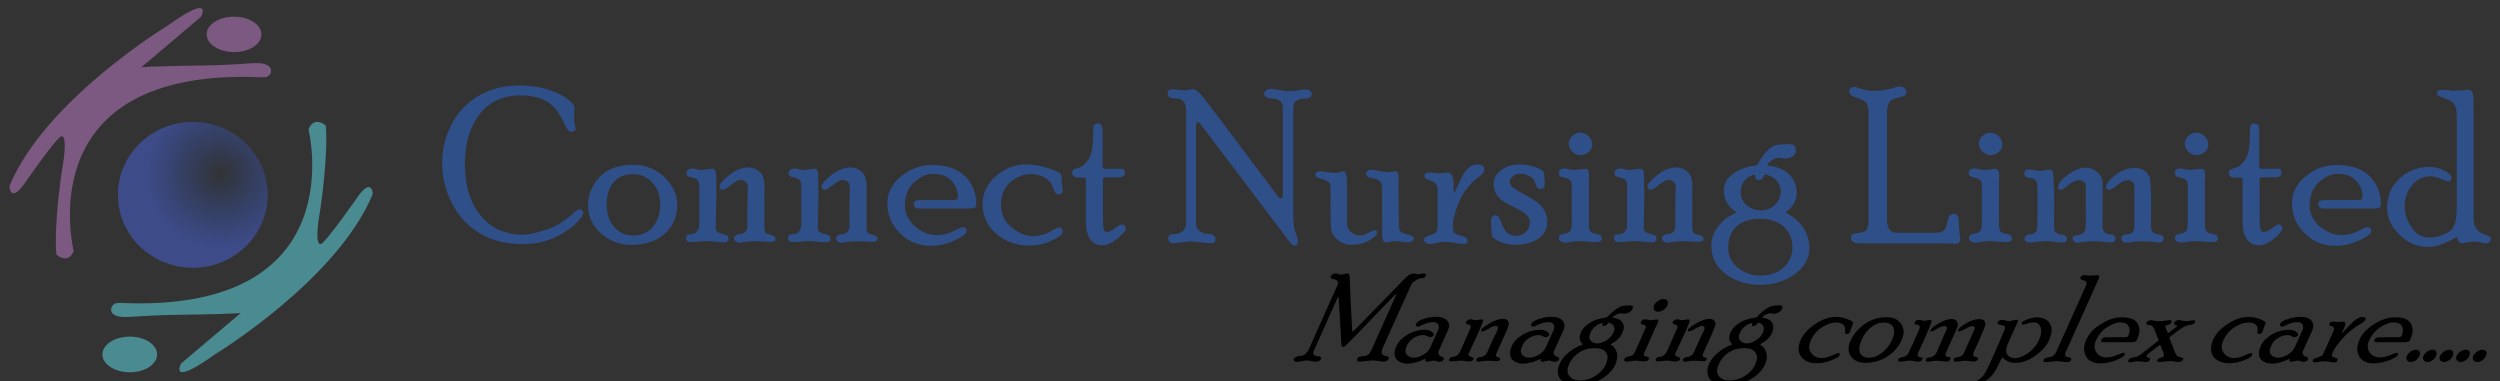 <?xml version="1.0" encoding="utf-8"?>
<!-- Generator: Adobe Illustrator 16.0.0, SVG Export Plug-In . SVG Version: 6.00 Build 0)  -->
<!DOCTYPE svg PUBLIC "-//W3C//DTD SVG 1.1//EN" "http://www.w3.org/Graphics/SVG/1.1/DTD/svg11.dtd">
<svg version="1.1" id="Layer_1" xmlns="http://www.w3.org/2000/svg" xmlns:xlink="http://www.w3.org/1999/xlink" x="0px" y="0px"
	 width="400px" height="61px" viewBox="0 0 400 61" enable-background="new 0 0 400 61" xml:space="preserve">
<rect x="0" y="0" width="400" height="61" fill="#333333" stroke="none"/>
<g>
	<g>
		<path d="M221.172,55.805c-0.089,0.293-0.137,0.511-0.102,0.702c0.036,0.217,0.197,0.371,0.531,0.411
			c0.334,0.082,0.542,0.166,0.581,0.253c0.041,0.085,0.033,0.147-0.021,0.27c-0.058,0.129-0.162,0.229-0.271,0.285
			c-0.15,0.09-0.33,0.135-0.497,0.135c-0.156,0-0.403-0.033-0.781-0.102c-0.377-0.067-0.695-0.09-0.997-0.09
			c-0.158,0-0.488,0.022-0.992,0.09c-0.505,0.068-0.846,0.102-1.025,0.102c-0.416,0-0.569-0.169-0.418-0.463
			c0.074-0.123,0.13-0.232,0.255-0.286c0.125-0.055,0.257-0.092,0.481-0.113c0.497-0.057,0.836-0.112,0.991-0.253
			c0.195-0.14,0.366-0.426,0.597-0.899l3.711-8.292c0.177-0.353,0.242-0.549,0.211-0.549c-0.053,0-0.26,0.19-0.578,0.526
			l-2.829,2.919c-1.179,1.234-2.227,2.316-3.156,3.289c-0.944,0.931-1.462,1.456-1.536,1.534c-0.032,0.069-0.106,0.101-0.179,0.151
			c-0.073,0.05-0.163,0.075-0.229,0.075c-0.18,0-0.279-0.14-0.297-0.377l-0.411-7.149c-0.02-0.372-0.052-0.517-0.059-0.517
			c-0.029,0-0.13,0.144-0.297,0.517l-3.659,8.175c-0.118,0.265-0.102,0.443,0.048,0.618c0.109,0.134,0.293,0.221,0.467,0.221
			c0.56,0,0.741,0.171,0.632,0.47c-0.14,0.269-0.431,0.425-0.911,0.425c-0.086,0-0.269-0.038-0.591-0.112
			c-0.341-0.076-0.588-0.101-0.732-0.101c-0.192,0-0.465,0.028-0.836,0.111c-0.371,0.082-0.657,0.123-0.771,0.123
			c-0.231,0-0.349-0.061-0.438-0.18c-0.09-0.077-0.105-0.201-0.048-0.332c0.06-0.109,0.159-0.202,0.366-0.301
			c0.177-0.098,0.387-0.146,0.57-0.146c0.657,0,1.15-0.369,1.478-1.108l4.529-10.137c0.132-0.252,0.152-0.463,0.06-0.674
			c-0.092-0.168-0.257-0.297-0.58-0.344c-0.282-0.047-0.452-0.12-0.495-0.194c-0.063-0.085-0.061-0.21,0.007-0.361
			c0.036-0.064,0.12-0.161,0.3-0.247c0.136-0.087,0.296-0.13,0.439-0.13c0.109,0,0.281,0.031,0.464,0.092
			c0.166,0.061,0.332,0.092,0.426,0.092c0.137,0,0.322-0.031,0.517-0.092c0.217-0.061,0.374-0.092,0.504-0.092
			s0.237,0.068,0.281,0.205c0.042,0.137,0.066,0.366,0.07,0.732l0.191,4.453l0.209,3.687c0.009,0.172,0.035,0.216,0.077,0.216
			c0.051,0,0.107-0.036,0.258-0.194c3.67-3.737,6.279-6.421,7.785-7.978c0.453-0.475,0.784-0.77,0.994-0.895
			c0.25-0.136,0.441-0.204,0.656-0.204c0.059,0,0.22,0.015,0.438,0.043c0.188,0.028,0.36,0.043,0.439,0.043
			c0.115,0,0.268-0.018,0.418-0.055c0.192-0.035,0.297-0.054,0.31-0.054c0.386,0,0.468,0.156,0.37,0.427
			c-0.114,0.254-0.357,0.339-0.688,0.339c-0.267,0-0.542,0.11-0.848,0.327c-0.308,0.177-0.476,0.334-0.568,0.421
			c-0.094,0.064-0.209,0.296-0.344,0.618L221.172,55.805z"/>
		<path d="M230.207,56.118c-0.187,0.45-0.047,0.775,0.51,0.966c0.109,0.052,0.209,0.109,0.262,0.175
			c0.055,0.023,0.038,0.146-0.043,0.327c-0.041,0.083-0.12,0.135-0.233,0.204c-0.142,0.067-0.262,0.102-0.364,0.102
			c-0.136,0-0.298-0.031-0.469-0.096c-0.202-0.064-0.336-0.097-0.479-0.097c-0.127,0-0.346,0.032-0.582,0.097
			c-0.281,0.064-0.422,0.096-0.507,0.096c-0.102,0-0.183-0.035-0.206-0.106c-0.064-0.071-0.081-0.116-0.047-0.173
			c0.051-0.115,0.039-0.172-0.031-0.172c-0.051,0-0.128,0.025-0.228,0.075c-0.908,0.459-1.813,0.669-2.667,0.669
			c-0.404,0-0.806-0.115-1.21-0.303c-0.403-0.213-0.643-0.54-0.758-0.976c-0.089-0.399-0.018-0.939,0.299-1.563
			c0.291-0.698,0.858-1.273,1.745-1.805c0.884-0.521,1.804-0.776,2.844-0.776c0.336,0,0.663,0.105,0.98,0.274
			c0.319,0.212,0.448,0.388,0.35,0.609c-0.049,0.107-0.108,0.151-0.214,0.216c-0.122,0.064-0.252,0.097-0.345,0.097
			c-0.095,0-0.248-0.064-0.42-0.166c-0.216-0.114-0.424-0.18-0.681-0.18c-0.534,0-1.057,0.174-1.546,0.479
			c-0.47,0.304-0.828,0.726-1.088,1.251c-0.26,0.6-0.269,1.073-0.029,1.393c0.284,0.318,0.674,0.499,1.169,0.499
			c0.481,0,0.999-0.172,1.51-0.474c0.553-0.302,0.938-0.718,1.162-1.251l1.17-2.619c0.196-0.396,0.211-0.708,0.043-0.981
			c-0.125-0.229-0.438-0.365-0.855-0.365c-0.579,0-1.188,0.196-1.907,0.549c-0.221,0.136-0.388,0.162-0.418,0.162
			c-0.172,0-0.298-0.014-0.362-0.093c-0.056-0.089-0.065-0.205-0.002-0.308c0.118-0.351,0.53-0.606,1.196-0.808
			c0.708-0.243,1.38-0.356,2.057-0.356c0.854,0,1.422,0.228,1.777,0.657c0.325,0.432,0.36,0.908,0.067,1.518L230.207,56.118z"/>
		<path d="M235.199,52.685c0.117-0.223,0.155-0.421,0.111-0.512c-0.045-0.132-0.217-0.228-0.481-0.285
			c-0.262-0.033-0.361-0.162-0.252-0.403c0.044-0.059,0.115-0.158,0.263-0.257c0.161-0.099,0.29-0.147,0.478-0.147
			c0.079,0,0.165,0.025,0.342,0.075c0.174,0.05,0.284,0.075,0.414,0.075c0.079,0,0.228-0.021,0.532-0.064
			c0.26-0.043,0.414-0.064,0.479-0.064c0.144,0,0.219,0.059,0.223,0.178c0.004,0.118-0.07,0.314-0.223,0.63
			c-0.211,0.554-0.445,1.107-0.748,1.736l-1.27,2.77c-0.1,0.181-0.144,0.317-0.131,0.367c0.015,0.051,0.069,0.111,0.156,0.151
			c0.064,0.079,0.21,0.14,0.375,0.183c0.168,0.044,0.275,0.104,0.298,0.166c0.022,0.048,0.012,0.137-0.034,0.239
			c-0.106,0.197-0.306,0.316-0.641,0.316c-0.255,0-0.47-0.022-0.722-0.068c-0.21-0.047-0.452-0.07-0.693-0.07
			c-0.173,0-0.461,0.02-0.777,0.06c-0.315,0.039-0.538,0.059-0.703,0.059c-0.324,0-0.447-0.134-0.326-0.36
			c0.052-0.117,0.12-0.175,0.183-0.242c0.097-0.073,0.256-0.116,0.434-0.131c0.252-0.014,0.375-0.05,0.458-0.107
			c0.203-0.13,0.371-0.279,0.474-0.408c0.1-0.086,0.198-0.352,0.378-0.71L235.199,52.685z M239.476,56.438
			c-0.13,0.266-0.135,0.456-0.116,0.522c0.061,0.097,0.213,0.177,0.412,0.237c0.241,0.062,0.325,0.133,0.249,0.302
			c-0.102,0.185-0.274,0.297-0.511,0.297c-0.049,0-0.216-0.013-0.545-0.037c-0.369-0.025-0.641-0.038-0.858-0.038
			c-0.389,0-0.72,0.026-1.039,0.082c-0.278,0.052-0.438,0.079-0.525,0.079c-0.128,0-0.229-0.044-0.296-0.131
			c-0.037-0.082-0.044-0.149-0.004-0.273c0.016-0.095,0.103-0.184,0.231-0.226c0.132-0.083,0.215-0.124,0.336-0.124
			c0.208,0,0.421-0.066,0.619-0.199c0.238-0.091,0.374-0.289,0.493-0.512c0.688-1.556,1.137-2.54,1.342-2.909
			c0.164-0.369,0.279-0.558,0.302-0.607c0.209-0.517,0.118-0.754-0.352-0.754c-0.222,0-0.569,0.126-1.045,0.463
			c-0.519,0.296-0.841,0.422-1.013,0.422c-0.058,0-0.105-0.015-0.137-0.067c-0.004-0.072-0.005-0.148-0.001-0.229
			c0.105-0.212,0.564-0.556,1.37-1.029c0.806-0.475,1.479-0.69,2.067-0.69c0.329,0,0.565,0.064,0.753,0.243
			c0.146,0.189,0.219,0.386,0.18,0.63c-0.04,0.288-0.133,0.651-0.369,1.129l-0.276,0.607L239.476,56.438z"/>
		<path d="M248.654,56.118c-0.189,0.45-0.007,0.775,0.509,0.966c0.149,0.052,0.25,0.109,0.266,0.175
			c0.049,0.023,0.034,0.146-0.006,0.327c-0.041,0.083-0.133,0.135-0.275,0.204c-0.101,0.067-0.235,0.102-0.364,0.102
			c-0.131,0-0.265-0.031-0.469-0.096c-0.161-0.064-0.335-0.097-0.442-0.097c-0.159,0-0.372,0.032-0.619,0.097
			c-0.238,0.064-0.421,0.096-0.507,0.096c-0.057,0-0.141-0.035-0.206-0.106c-0.064-0.071-0.08-0.116-0.048-0.173
			c0.051-0.115,0.042-0.172-0.029-0.172c-0.051,0-0.127,0.025-0.188,0.075c-0.95,0.459-1.854,0.669-2.666,0.669
			c-0.402,0-0.806-0.115-1.209-0.303c-0.404-0.213-0.685-0.54-0.759-0.976c-0.117-0.399-0.018-0.939,0.256-1.563
			c0.292-0.698,0.902-1.273,1.745-1.805c0.884-0.521,1.848-0.776,2.844-0.776c0.338,0,0.665,0.105,1.012,0.274
			c0.331,0.212,0.417,0.388,0.361,0.609c-0.049,0.107-0.134,0.151-0.257,0.216c-0.104,0.064-0.208,0.097-0.344,0.097
			c-0.095,0-0.206-0.064-0.421-0.166c-0.172-0.114-0.424-0.18-0.668-0.18c-0.546,0-1.026,0.174-1.526,0.479
			c-0.501,0.304-0.86,0.726-1.077,1.251c-0.302,0.6-0.311,1.073-0.028,1.393c0.24,0.318,0.63,0.499,1.169,0.499
			c0.465,0,0.956-0.172,1.509-0.474c0.513-0.302,0.896-0.718,1.151-1.251l1.181-2.619c0.154-0.396,0.169-0.708,0.044-0.981
			c-0.167-0.229-0.453-0.365-0.897-0.365c-0.58,0-1.189,0.196-1.867,0.549c-0.261,0.136-0.387,0.162-0.458,0.162
			c-0.172,0-0.256-0.014-0.337-0.093c-0.082-0.089-0.09-0.205-0.027-0.308c0.159-0.351,0.543-0.606,1.238-0.808
			c0.665-0.243,1.338-0.356,2.031-0.356c0.839,0,1.445,0.228,1.766,0.657c0.319,0.432,0.355,0.908,0.104,1.518L248.654,56.118z"/>
		<path d="M257.716,55.107l0.013,0.043c0.516,0.303,0.83,0.748,0.986,1.338c0.114,0.547,0.029,1.181-0.253,1.823
			c-0.453,0.979-1.271,1.799-2.431,2.459c-1.18,0.627-2.353,0.938-3.567,0.938c-1.251,0-2.175-0.322-2.728-0.966
			c-0.596-0.686-0.652-1.523-0.166-2.604c0.268-0.604,0.74-1.207,1.404-1.727c0.655-0.56,1.368-0.974,2.157-1.24l0.098-0.075
			l-0.038-0.106c-0.26-0.181-0.371-0.431-0.415-0.792c-0.044-0.32,0.032-0.674,0.182-1.062c0.312-0.61,0.789-1.145,1.521-1.557
			c0.762-0.413,1.553-0.654,2.433-0.77c0.121-0.014,0.229-0.071,0.282-0.129c0.303-0.343,0.685-0.677,1.16-1.045
			c0.474-0.368,0.861-0.572,1.152-0.654c0.314-0.082,0.771-0.124,1.393-0.124c0.367,0,0.477,0.211,0.288,0.589
			c-0.111,0.207-0.261,0.408-0.507,0.519c-0.251,0.153-0.5,0.229-0.775,0.229c-0.071,0-0.155-0.011-0.254-0.033
			c-0.099-0.021-0.148-0.031-0.213-0.031c-0.311,0-0.646,0.097-0.93,0.249c-0.282,0.193-0.458,0.311-0.486,0.344
			c-0.032,0.073-0.002,0.108,0.092,0.108c0.729,0.106,1.239,0.362,1.488,0.808c0.293,0.444,0.271,0.99-0.059,1.669
			c-0.31,0.697-0.863,1.259-1.707,1.702L257.716,55.107z M252.811,60.879c0.844,0,1.66-0.227,2.44-0.722
			c0.78-0.496,1.345-1.112,1.69-1.895c0.351-0.79,0.353-1.4,0.008-1.874s-0.926-0.689-1.785-0.689c-0.944,0-1.776,0.218-2.492,0.694
			c-0.717,0.479-1.276,1.101-1.635,1.911c-0.344,0.775-0.318,1.385,0.076,1.869C251.507,60.658,252.087,60.879,252.811,60.879z
			 M255.584,54.946c0.471,0,0.988-0.192,1.506-0.534c0.49-0.34,0.863-0.759,1.077-1.254c0.13-0.251,0.167-0.528,0.107-0.78
			c-0.058-0.24-0.204-0.452-0.395-0.55c-0.234-0.14-0.358-0.209-0.458-0.209c-0.051,0-0.097,0.032-0.14,0.097
			c-0.192,0.287-0.448,0.452-0.684,0.452c-0.208,0-0.27-0.14-0.187-0.377c0.035-0.079,0.021-0.118-0.011-0.118
			c-0.09,0-0.288,0.063-0.542,0.182c-0.252,0.089-0.548,0.297-0.804,0.546c-0.256,0.247-0.484,0.571-0.602,0.888
			c-0.229,0.466-0.212,0.856,0.023,1.167C254.723,54.769,255.083,54.946,255.584,54.946z"/>
		<path d="M263.172,56.243c-0.156,0.31-0.166,0.539-0.114,0.647c0.081,0.064,0.222,0.134,0.38,0.166
			c0.2,0.032,0.332,0.078,0.354,0.137c0.065,0.058,0.055,0.136-0.008,0.317c-0.084,0.198-0.346,0.318-0.721,0.318
			c-0.139,0-0.396-0.022-0.695-0.065c-0.298-0.043-0.537-0.064-0.686-0.064c-0.172,0-0.394,0.028-0.708,0.086
			c-0.314,0.057-0.576,0.086-0.698,0.086c-0.165,0-0.286-0.047-0.363-0.141c-0.034-0.062-0.037-0.177-0.006-0.329
			c0.036-0.095,0.104-0.134,0.202-0.203c0.094-0.068,0.242-0.125,0.527-0.168c0.242-0.043,0.423-0.128,0.585-0.215
			c0.161-0.129,0.31-0.398,0.532-0.85l1.457-3.292c0.138-0.266,0.166-0.433,0.081-0.527c-0.084-0.101-0.241-0.176-0.427-0.227
			c-0.229-0.05-0.313-0.072-0.336-0.152c-0.027-0.079-0.015-0.178,0.038-0.294c0.039-0.089,0.116-0.195,0.258-0.279
			c0.143-0.083,0.242-0.115,0.387-0.115c0.122,0,0.243,0.018,0.446,0.071c0.159,0.053,0.315,0.08,0.424,0.08
			c0.081,0,0.274-0.02,0.502-0.059c0.271-0.04,0.425-0.06,0.547-0.06c0.225,0,0.256,0.223,0.099,0.625
			c-0.031,0.071-0.077,0.124-0.138,0.243c-0.061,0.118-0.1,0.198-0.119,0.241L263.172,56.243z M266.143,47.835
			c0.329,0,0.519,0.119,0.65,0.316c0.094,0.213,0.092,0.48-0.024,0.767c-0.131,0.25-0.318,0.498-0.644,0.659
			c-0.286,0.204-0.567,0.306-0.846,0.306c-0.321,0-0.507-0.112-0.638-0.338c-0.089-0.183-0.085-0.409,0.016-0.724
			c0.134-0.258,0.324-0.476,0.656-0.696C265.601,47.945,265.879,47.835,266.143,47.835z"/>
		<path d="M268.271,52.685c0.119-0.223,0.156-0.421,0.112-0.512c-0.046-0.132-0.22-0.228-0.48-0.285
			c-0.263-0.033-0.36-0.162-0.255-0.403c0.012-0.059,0.107-0.158,0.266-0.257c0.121-0.099,0.29-0.147,0.477-0.147
			c0.045,0,0.165,0.025,0.341,0.075c0.134,0.05,0.286,0.075,0.416,0.075c0.063,0,0.228-0.021,0.488-0.064
			c0.305-0.043,0.45-0.064,0.522-0.064c0.144,0,0.201,0.059,0.201,0.178c0,0.118-0.048,0.314-0.202,0.63
			c-0.212,0.554-0.488,1.107-0.748,1.736l-1.313,2.77c-0.064,0.181-0.1,0.317-0.085,0.367c0.013,0.051,0.028,0.111,0.123,0.151
			c0.098,0.079,0.239,0.14,0.386,0.183c0.188,0.044,0.287,0.104,0.289,0.166c0.012,0.048,0.002,0.137-0.004,0.239
			c-0.107,0.197-0.349,0.316-0.68,0.316c-0.219,0-0.465-0.022-0.684-0.068c-0.21-0.047-0.469-0.07-0.692-0.07
			c-0.217,0-0.461,0.02-0.777,0.06c-0.318,0.039-0.58,0.059-0.704,0.059c-0.336,0-0.445-0.134-0.336-0.36
			c0.02-0.117,0.095-0.175,0.191-0.242c0.098-0.073,0.215-0.116,0.437-0.131c0.208-0.014,0.375-0.05,0.458-0.107
			c0.198-0.13,0.37-0.279,0.463-0.408c0.066-0.086,0.206-0.352,0.389-0.71L268.271,52.685z M272.551,56.438
			c-0.14,0.266-0.178,0.456-0.116,0.522c0.06,0.097,0.21,0.177,0.409,0.237c0.24,0.062,0.282,0.133,0.244,0.302
			c-0.095,0.185-0.28,0.297-0.503,0.297c-0.051,0-0.261-0.013-0.588-0.037c-0.327-0.025-0.601-0.038-0.858-0.038
			c-0.377,0-0.722,0.026-0.999,0.082c-0.277,0.052-0.479,0.079-0.556,0.079c-0.098,0-0.197-0.044-0.271-0.131
			c-0.071-0.082-0.08-0.149-0.024-0.273c0.041-0.095,0.128-0.184,0.259-0.226c0.089-0.083,0.215-0.124,0.338-0.124
			c0.188,0,0.421-0.066,0.618-0.199c0.238-0.091,0.374-0.289,0.493-0.512c0.688-1.556,1.136-2.54,1.316-2.909
			c0.189-0.369,0.305-0.558,0.326-0.607c0.207-0.517,0.078-0.754-0.351-0.754c-0.222,0-0.57,0.126-1.088,0.463
			c-0.477,0.296-0.839,0.422-0.971,0.422c-0.056,0-0.104-0.015-0.143-0.067c-0.04-0.072-0.04-0.148-0.004-0.229
			c0.114-0.212,0.573-0.556,1.378-1.029c0.806-0.475,1.481-0.69,2.027-0.69c0.371,0,0.607,0.064,0.754,0.243
			c0.186,0.189,0.26,0.386,0.222,0.63c-0.04,0.288-0.178,0.651-0.37,1.129l-0.278,0.607L272.551,56.438z"/>
		<path d="M281.627,55.107l0.013,0.043c0.518,0.303,0.83,0.748,0.987,1.338c0.137,0.547,0.072,1.181-0.234,1.823
			c-0.429,0.979-1.247,1.799-2.427,2.459c-1.18,0.627-2.376,0.938-3.593,0.938c-1.249,0-2.139-0.322-2.727-0.966
			c-0.559-0.686-0.608-1.523-0.165-2.604c0.309-0.604,0.755-1.207,1.422-1.727c0.639-0.56,1.352-0.974,2.14-1.24l0.099-0.075
			l-0.039-0.106c-0.219-0.181-0.371-0.431-0.414-0.792c-0.045-0.32,0.029-0.674,0.224-1.062c0.27-0.61,0.787-1.145,1.514-1.557
			c0.727-0.413,1.538-0.654,2.416-0.77c0.103-0.014,0.21-0.071,0.306-0.129c0.261-0.343,0.641-0.677,1.136-1.045
			c0.48-0.368,0.883-0.572,1.166-0.654s0.75-0.124,1.362-0.124c0.364,0,0.475,0.211,0.286,0.589
			c-0.068,0.207-0.26,0.408-0.487,0.519c-0.27,0.153-0.521,0.229-0.793,0.229c-0.073,0-0.157-0.011-0.257-0.033
			c-0.057-0.021-0.142-0.031-0.213-0.031c-0.31,0-0.605,0.097-0.928,0.249c-0.282,0.193-0.432,0.311-0.444,0.344
			c-0.033,0.073-0.003,0.108,0.05,0.108c0.74,0.106,1.238,0.362,1.514,0.808c0.266,0.444,0.246,0.99-0.042,1.669
			c-0.329,0.697-0.906,1.259-1.751,1.702L281.627,55.107z M276.722,60.879c0.844,0,1.66-0.227,2.45-0.722
			c0.788-0.496,1.335-1.112,1.682-1.895c0.361-0.79,0.361-1.4,0.006-1.874c-0.345-0.474-0.926-0.689-1.785-0.689
			c-0.945,0-1.738,0.218-2.491,0.694c-0.717,0.479-1.232,1.101-1.593,1.911c-0.352,0.775-0.352,1.385,0.033,1.869
			C275.418,60.658,275.998,60.879,276.722,60.879z M279.495,54.946c0.514,0,0.988-0.192,1.506-0.534
			c0.52-0.34,0.877-0.759,1.076-1.254c0.131-0.251,0.169-0.528,0.109-0.78c-0.059-0.24-0.196-0.452-0.396-0.55
			c-0.191-0.14-0.358-0.209-0.459-0.209c-0.05,0-0.097,0.032-0.117,0.097c-0.213,0.287-0.427,0.452-0.706,0.452
			c-0.206,0-0.269-0.14-0.143-0.377c0.035-0.079,0.021-0.118-0.044-0.118c-0.1,0-0.258,0.063-0.551,0.182
			c-0.252,0.089-0.507,0.297-0.805,0.546c-0.255,0.247-0.451,0.571-0.603,0.888c-0.229,0.466-0.212,0.856,0.051,1.167
			C278.634,54.769,278.995,54.946,279.495,54.946z"/>
		<path d="M294.217,56.491c0.18,0,0.184,0.125,0.075,0.418c-0.096,0.214-0.54,0.448-1.33,0.76c-0.793,0.324-1.545,0.45-2.255,0.45
			c-1.18,0-2.038-0.354-2.53-1.063c-0.534-0.707-0.552-1.622-0.055-2.699c0.437-0.952,1.215-1.798,2.333-2.524
			c1.119-0.754,2.228-1.13,3.328-1.13c0.611,0,1.221,0.136,1.854,0.376c0.675,0.261,0.942,0.465,0.842,0.687
			c-0.138,0.357-0.26,0.641-0.329,0.864c-0.069,0.234-0.111,0.377-0.128,0.387c-0.102,0.306-0.323,0.425-0.58,0.425
			c-0.226,0-0.272-0.173-0.236-0.562c0.067-0.389-0.034-0.688-0.288-0.943c-0.245-0.211-0.641-0.339-1.188-0.339
			c-0.654,0-1.379,0.257-2.173,0.735c-0.797,0.505-1.411,1.194-1.813,2.11c-0.373,0.837-0.364,1.506,0.044,2.05
			c0.404,0.503,0.971,0.789,1.656,0.789c0.253,0,0.545-0.03,0.835-0.101c0.293-0.072,0.652-0.22,1.079-0.399
			C293.786,56.561,294.058,56.491,294.217,56.491z"/>
		<path d="M301.892,50.746c1.065,0,1.835,0.366,2.312,1.108c0.479,0.767,0.498,1.584,0.061,2.566
			c-0.494,1.071-1.269,1.962-2.327,2.631c-1.058,0.669-2.231,1.006-3.525,1.006c-0.993,0-1.742-0.344-2.25-1.027
			c-0.507-0.683-0.525-1.553-0.056-2.566c0.445-1.005,1.184-1.835,2.21-2.609C299.385,51.114,300.576,50.746,301.892,50.746z
			 M299.028,57.234c0.741,0,1.448-0.297,2.122-0.809c0.673-0.553,1.214-1.221,1.581-2.048c0.359-0.812,0.425-1.462,0.192-1.994
			c-0.265-0.529-0.764-0.775-1.488-0.775c-0.749,0-1.437,0.246-2.063,0.76c-0.669,0.521-1.14,1.162-1.496,1.967
			c-0.397,0.898-0.491,1.592-0.282,2.124C297.847,56.948,298.283,57.234,299.028,57.234z"/>
		<path d="M307.082,52.685c0.115-0.215,0.121-0.416,0.038-0.517c-0.09-0.143-0.206-0.216-0.317-0.216
			c-0.379,0-0.534-0.098-0.413-0.359c0.097-0.271,0.321-0.427,0.59-0.427c0.085,0,0.226,0.025,0.427,0.075
			c0.184,0.051,0.36,0.075,0.49,0.075s0.319-0.021,0.478-0.064c0.204-0.043,0.338-0.064,0.382-0.064
			c0.172,0,0.279,0.049,0.302,0.146s-0.107,0.447-0.346,1.051c-0.278,0.633-0.581,1.362-0.947,2.184l-0.776,1.665
			c-0.148,0.288-0.186,0.495-0.186,0.577s0.021,0.121,0.116,0.199c0.099,0.079,0.232,0.13,0.36,0.151
			c0.167,0.021,0.282,0.056,0.303,0.103c0.061,0.02,0.058,0.105-0.002,0.259c-0.081,0.212-0.32,0.339-0.646,0.339
			c-0.224,0-0.479-0.027-0.689-0.08c-0.218-0.055-0.463-0.081-0.688-0.081c-0.216,0-0.448,0.026-0.744,0.081
			c-0.335,0.053-0.542,0.08-0.7,0.08c-0.359,0-0.467-0.116-0.406-0.307c0.079-0.175,0.169-0.271,0.27-0.303
			c0.098-0.053,0.211-0.093,0.425-0.118c0.168-0.024,0.357-0.082,0.481-0.172c0.165-0.067,0.296-0.163,0.369-0.307
			c0.078-0.144,0.227-0.395,0.402-0.796L307.082,52.685z M311.479,52.664c0.07-0.116,0.062-0.25-0.022-0.36
			c-0.053-0.069-0.181-0.125-0.345-0.125c-0.314,0-0.786,0.161-1.367,0.522c-0.356,0.249-0.614,0.33-0.704,0.33
			c-0.186,0-0.242-0.04-0.167-0.205c0.163-0.323,0.646-0.706,1.433-1.148c0.779-0.441,1.446-0.642,1.924-0.642
			c0.402,0,0.723,0.121,0.879,0.43c0.197,0.302,0.197,0.645-0.002,1.048l-1.758,3.924c-0.101,0.18-0.108,0.365-0.023,0.469
			c0.086,0.147,0.189,0.222,0.397,0.222c0.322,0,0.44,0.145,0.31,0.394c-0.112,0.212-0.319,0.339-0.656,0.339
			c-0.044,0-0.247-0.023-0.568-0.069c-0.322-0.047-0.592-0.07-0.85-0.07c-0.391,0-0.723,0.026-0.998,0.082
			c-0.279,0.052-0.481,0.079-0.568,0.079c-0.085,0-0.179-0.042-0.24-0.125c-0.059-0.084-0.06-0.148-0.002-0.28
			c0.093-0.194,0.223-0.264,0.474-0.264c0.185,0,0.435-0.074,0.657-0.22c0.25-0.104,0.424-0.325,0.557-0.576L311.479,52.664z
			 M315.931,52.664c0.071-0.116,0.063-0.25-0.028-0.36c-0.089-0.069-0.174-0.125-0.339-0.125c-0.243,0-0.626,0.121-1.148,0.447
			c-0.521,0.284-0.829,0.405-0.965,0.405c-0.044,0-0.108-0.015-0.152-0.038c-0.044-0.054-0.049-0.117-0.017-0.189
			c0.127-0.279,0.558-0.645,1.324-1.093c0.766-0.449,1.477-0.653,2.045-0.653c0.676,0,1.012,0.277,1.01,0.83
			c0.008,0.194-0.371,1.13-1.148,2.89l-0.764,1.66c-0.063,0.187-0.077,0.359-0.014,0.456c0.036,0.091,0.185,0.173,0.375,0.223
			c0.225,0.05,0.351,0.11,0.373,0.166c0.021,0.04,0.012,0.123-0.03,0.217c-0.12,0.227-0.345,0.361-0.667,0.361
			c-0.047,0-0.213-0.023-0.53-0.069c-0.317-0.047-0.631-0.07-0.855-0.07c-0.226,0-0.525,0.026-0.82,0.082
			c-0.295,0.052-0.567,0.079-0.734,0.079c-0.128,0-0.212-0.042-0.239-0.125c-0.061-0.084-0.062-0.148-0.002-0.28
			c0.059-0.194,0.283-0.312,0.59-0.344c0.306-0.032,0.564-0.12,0.694-0.239c0.172-0.125,0.296-0.304,0.358-0.477L315.931,52.664z"/>
		<path d="M317.828,59.267c0.227-0.365,0.671-1.37,1.417-3.055c0.366-0.811,0.88-1.989,1.522-3.538
			c0.065-0.136,0.061-0.292-0.006-0.425c-0.037-0.09-0.269-0.192-0.617-0.264c-0.259-0.051-0.44-0.112-0.505-0.143
			c-0.028-0.072-0.03-0.163-0.022-0.271c0.127-0.242,0.371-0.384,0.773-0.384c0.088,0,0.284,0.034,0.551,0.103
			c0.264,0.067,0.462,0.102,0.549,0.102c0.051,0,0.263-0.04,0.553-0.123c0.289-0.083,0.492-0.124,0.563-0.124
			c0.152,0,0.256,0.043,0.268,0.129c0.013,0.086-0.022,0.192-0.103,0.355l-1.531,3.412c-0.304,0.69-0.335,1.26-0.077,1.673
			c0.268,0.412,0.693,0.598,1.262,0.598c0.289,0,0.697-0.096,1.269-0.37c0.569-0.233,1.05-0.59,1.519-1.07
			c0.466-0.479,0.828-0.984,1.08-1.6c0.308-0.694,0.379-1.304,0.217-1.869c-0.205-0.548-0.579-0.826-1.127-0.826
			c-0.344,0-0.72,0.069-1.059,0.21c-0.339,0.097-0.537,0.166-0.639,0.166c-0.101,0-0.175-0.031-0.195-0.096
			c-0.038-0.023-0.042-0.102-0.002-0.194c0.054-0.196,0.377-0.384,0.955-0.583c0.58-0.201,1.001-0.312,1.373-0.312
			c1.04,0,1.763,0.327,2.173,1.023c0.41,0.654,0.353,1.574-0.175,2.717c-0.398,0.855-1.122,1.674-2.175,2.415
			c-1.053,0.746-2.127,1.135-3.139,1.135c-0.395,0-0.74-0.04-1.037-0.154c-0.302-0.114-0.687-0.337-1.075-0.712
			c-0.028,0-0.14,0.141-0.304,0.478c-0.365,0.813-0.696,1.465-0.99,1.9c-0.293,0.426-0.659,0.807-1.056,1.115
			c-0.41,0.309-0.77,0.517-1.12,0.663c-0.307,0.146-0.574,0.198-0.81,0.198c-0.373,0-0.496-0.072-0.411-0.263
			c0.036-0.08,0.123-0.126,0.344-0.221c0.47-0.236,0.845-0.501,1.167-0.834C317.491,59.895,317.685,59.589,317.828,59.267z"/>
		<path d="M340.039,53.97c0.121,0,0.247-0.029,0.329-0.086c0.083-0.058,0.158-0.119,0.184-0.268
			c0.245-0.505,0.261-0.976,0.049-1.375c-0.173-0.427-0.666-0.665-1.442-0.665c-0.553,0-1.21,0.278-2.016,0.765
			c-0.802,0.522-1.394,1.24-1.817,2.193c-0.297,0.674-0.269,1.272,0.087,1.835c0.357,0.524,0.886,0.822,1.633,0.822
			c0.588,0,1.271-0.197,2.094-0.549c0.305-0.136,0.521-0.184,0.607-0.184c0.085,0,0.172,0.036,0.215,0.066
			c0.042,0.073,0.038,0.165-0.011,0.272c-0.117,0.221-0.583,0.495-1.445,0.868c-0.875,0.331-1.69,0.475-2.444,0.475
			c-1.114,0-1.884-0.38-2.31-1.143c-0.424-0.762-0.396-1.655,0.087-2.728c0.436-0.941,1.226-1.771,2.368-2.447
			c1.143-0.718,2.229-1.056,3.256-1.056c1.373,0,2.231,0.341,2.599,1.065c0.36,0.684,0.321,1.518-0.114,2.459
			c-0.104,0.229-0.225,0.328-0.32,0.383c-0.141,0.055-0.321,0.081-0.628,0.081h-4.424c-0.358,0-0.493-0.148-0.358-0.404
			c0.084-0.241,0.355-0.382,0.728-0.382H340.039z"/>
		<path d="M357.566,52.332c-0.797,0.506-1.418,1.197-1.822,2.109c-0.371,0.838-0.353,1.506,0.053,2.052
			c0.404,0.505,0.971,0.789,1.652,0.789c0.236,0,0.525-0.028,0.84-0.104c0.291-0.069,0.647-0.216,1.078-0.396
			c0.423-0.222,0.7-0.29,0.857-0.29c0.155,0,0.182,0.12,0.068,0.418c-0.094,0.215-0.534,0.447-1.326,0.758
			c-0.789,0.324-1.538,0.45-2.254,0.45c-1.179,0-2.036-0.354-2.571-1.063c-0.489-0.708-0.506-1.621-0.042-2.701
			c0.428-0.949,1.201-1.796,2.33-2.521c1.153-0.754,2.262-1.128,3.36-1.128c0.575,0,1.225,0.134,1.852,0.374
			c0.636,0.261,0.945,0.463,0.846,0.685c-0.182,0.359-0.263,0.645-0.332,0.866c-0.066,0.236-0.113,0.377-0.128,0.387
			c-0.144,0.304-0.319,0.425-0.576,0.425c-0.227,0-0.306-0.173-0.239-0.563c0.071-0.39-0.04-0.686-0.284-0.942
			c-0.246-0.214-0.646-0.337-1.192-0.337C359.085,51.6,358.361,51.854,357.566,52.332z"/>
		<path d="M331.387,57.312c0.036,0.088,0.023,0.198-0.036,0.327c-0.104,0.191-0.289,0.307-0.596,0.307
			c-0.216,0-0.482-0.029-0.842-0.081c-0.354-0.053-0.626-0.082-0.836-0.082c-0.163,0-0.466,0.029-0.837,0.082
			c-0.368,0.052-0.636,0.081-0.834,0.081c-0.248,0-0.416-0.029-0.443-0.099c-0.04-0.064-0.043-0.152,0-0.226
			c0.021-0.117,0.1-0.216,0.206-0.298c0.101-0.041,0.303-0.104,0.647-0.156c0.344-0.058,0.636-0.175,0.784-0.313
			c0.196-0.188,0.315-0.355,0.416-0.601l4.691-10.459c0.113-0.208,0.154-0.43,0.121-0.574c-0.03-0.192-0.204-0.327-0.484-0.371
			c-0.273-0.089-0.449-0.176-0.475-0.264c-0.031-0.088-0.024-0.139,0.025-0.249c0.049-0.11,0.147-0.198,0.271-0.236
			c0.13-0.049,0.268-0.083,0.4-0.083c0.072,0,0.235,0.023,0.398,0.063c0.205,0.02,0.365,0.022,0.429,0.022
			c0.122,0,0.316-0.003,0.54-0.022c0.221-0.04,0.412-0.063,0.535-0.063c0.191,0,0.331,0.063,0.384,0.139
			c0.042,0.122,0.01,0.331-0.132,0.616l-5.246,11.662c-0.046,0.156-0.066,0.32-0.028,0.455c0.021,0.096,0.176,0.189,0.45,0.248
			C331.215,57.196,331.35,57.267,331.387,57.312z"/>
		<path d="M369.236,57.585c-0.027,0.084-0.124,0.133-0.266,0.203c-0.135,0.07-0.238,0.104-0.364,0.104
			c-0.134,0-0.264-0.034-0.469-0.098c-0.161-0.064-0.335-0.094-0.452-0.094c-0.149,0-0.372,0.029-0.612,0.094
			c-0.234,0.063-0.421,0.098-0.503,0.098c-0.07,0-0.14-0.034-0.204-0.11c-0.068-0.069-0.083-0.113-0.053-0.168
			c0.053-0.116,0.045-0.174-0.027-0.174c-0.051,0-0.125,0.022-0.188,0.075c-0.951,0.459-1.854,0.668-2.693,0.668
			c-0.375,0-0.781-0.117-1.18-0.302c-0.404-0.213-0.687-0.541-0.758-0.977c-0.119-0.398-0.016-0.94,0.256-1.563
			c0.291-0.698,0.896-1.272,1.744-1.809c0.884-0.518,1.847-0.772,2.841-0.772c0.343,0,0.669,0.104,0.987,0.272
			c0.357,0.217,0.444,0.391,0.389,0.611c-0.046,0.105-0.133,0.15-0.256,0.215s-0.211,0.099-0.347,0.099
			c-0.092,0-0.202-0.064-0.42-0.167c-0.171-0.117-0.422-0.182-0.663-0.182c-0.549,0-1.047,0.175-1.533,0.482
			c-0.497,0.302-0.86,0.727-1.079,1.25c-0.299,0.598-0.305,1.075-0.023,1.394c0.239,0.319,0.628,0.5,1.171,0.5
			c0.434,0,0.954-0.175,1.508-0.476c0.51-0.303,0.894-0.721,1.149-1.25l1.183-2.62c0.152-0.396,0.165-0.709,0.045-0.983
			c-0.172-0.225-0.456-0.365-0.898-0.365c-0.581,0-1.188,0.198-1.869,0.553c-0.261,0.133-0.387,0.161-0.457,0.161
			c-0.17,0-0.257-0.015-0.335-0.092c-0.081-0.093-0.092-0.21-0.03-0.31c0.127-0.348,0.537-0.604,1.235-0.807
			c0.666-0.244,1.343-0.357,2.017-0.357c0.854,0,1.464,0.23,1.78,0.66c0.325,0.43,0.359,0.905,0.107,1.516l-1.489,3.252
			c-0.19,0.45-0.018,0.775,0.508,0.967c0.147,0.053,0.248,0.111,0.262,0.175C369.299,57.282,369.289,57.405,369.236,57.585z"/>
		<path d="M349.282,57.282c0.053,0.047,0.046,0.151-0.025,0.314c-0.042,0.072-0.142,0.139-0.242,0.215
			c-0.151,0.075-0.329,0.11-0.511,0.11c-0.134,0-0.298-0.023-0.561-0.069c-0.229-0.047-0.418-0.07-0.551-0.07
			c-0.487,0-0.896,0.029-1.223,0.082c-0.318,0.052-0.529,0.081-0.582,0.081c-0.365,0-0.474-0.122-0.389-0.324
			c0.032-0.111,0.104-0.205,0.195-0.274c0.091-0.064,0.195-0.087,0.41-0.127c0.175-0.041,0.302-0.105,0.339-0.187
			c0.042-0.093,0.069-0.15,0.082-0.255c0.013-0.105-0.035-0.271-0.125-0.472l-0.398-0.999c-0.021-0.058-0.054-0.087-0.096-0.087
			c-0.036,0-0.133,0.063-0.294,0.149l-1.616,1.256c-0.091,0.099-0.179,0.204-0.226,0.269c-0.078,0.174-0.039,0.267,0.136,0.267
			c0.081,0,0.197,0.04,0.303,0.121c0.107,0.053,0.112,0.175,0.06,0.327c-0.06,0.092-0.134,0.19-0.217,0.243
			c-0.083,0.059-0.19,0.081-0.414,0.081c-0.113,0-0.315-0.018-0.52-0.063c-0.252-0.04-0.491-0.064-0.763-0.064
			c-0.305,0-0.531,0.029-0.733,0.081c-0.229,0.054-0.4,0.082-0.483,0.082c-0.292,0-0.392-0.129-0.292-0.342
			c0.083-0.246,0.364-0.36,0.76-0.431c0.387-0.064,0.674-0.152,0.838-0.263c0.203-0.062,0.584-0.365,1.128-0.814l1.959-1.526
			c0.064-0.025,0.112-0.063,0.131-0.104c0.021-0.047,0.018-0.104-0.015-0.175l-0.506-1.255l-0.043-0.075
			c-0.159-0.675-0.489-0.988-0.977-0.988c-0.364,0-0.5-0.141-0.361-0.424c0.048-0.104,0.14-0.151,0.242-0.227
			c0.138-0.076,0.313-0.116,0.482-0.116c0.14,0,0.289,0.028,0.533,0.081c0.193,0.059,0.394,0.082,0.497,0.082
			c0.494,0,0.92-0.029,1.279-0.094c0.357-0.058,0.58-0.087,0.626-0.087c0.321,0,0.408,0.14,0.31,0.383
			c-0.047,0.105-0.116,0.198-0.208,0.261c-0.092,0.041-0.202,0.1-0.423,0.134c-0.174,0.042-0.304,0.106-0.338,0.188
			c-0.031,0.064,0.001,0.174,0.102,0.407l0.193,0.469c0.062,0.146,0.119,0.217,0.153,0.217c0.054,0,0.146-0.054,0.236-0.152
			l0.911-0.68c0.185-0.14,0.251-0.196,0.282-0.267c0.039-0.088-0.018-0.128-0.128-0.128c-0.116,0-0.211-0.047-0.302-0.129
			c-0.052-0.059-0.058-0.156-0.012-0.302c0.11-0.255,0.38-0.4,0.747-0.4c0.114,0,0.285,0.023,0.435,0.082
			c0.177,0.052,0.383,0.075,0.691,0.075c0.255,0,0.479-0.023,0.717-0.07c0.188-0.047,0.368-0.069,0.497-0.069
			c0.226,0,0.297,0.14,0.177,0.365c-0.066,0.146-0.146,0.239-0.204,0.261c-0.096,0.029-0.292,0.076-0.547,0.117
			c-0.252,0.035-0.556,0.123-0.83,0.256c-0.271,0.087-0.646,0.355-1.121,0.709l-1.153,0.871c-0.087,0.063-0.141,0.117-0.16,0.163
			c-0.021,0.047-0.02,0.117,0.005,0.204l0.747,1.943c0.153,0.389,0.306,0.665,0.406,0.775c0.122,0.116,0.325,0.209,0.541,0.268
			C349.08,57.22,349.223,57.272,349.282,57.282z"/>
		<path d="M374.781,53.053l-0.091,0.302c0.036,0,0.342-0.338,0.879-0.938c0.563-0.597,1.017-1.039,1.419-1.326
			c0.369-0.244,0.713-0.388,0.984-0.388c0.205,0,0.369,0.043,0.455,0.13c0.089,0.087,0.107,0.185,0.06,0.25
			c-0.085,0.188-0.195,0.339-0.331,0.409c-0.095,0.111-0.308,0.251-0.556,0.375c-1.098,0.649-2.05,1.407-2.819,2.313
			c-0.765,0.865-1.293,1.605-1.549,2.219c-0.117,0.266-0.146,0.474-0.119,0.542c0.006,0.11,0.153,0.202,0.395,0.278
			c0.283,0.063,0.407,0.114,0.46,0.2c0.056,0.088,0.056,0.189,0.005,0.265c-0.08,0.21-0.226,0.315-0.477,0.315
			c-0.159,0-0.385-0.032-0.708-0.097c-0.286-0.065-0.611-0.097-0.979-0.097c-0.246,0-0.522,0.031-0.789,0.097
			c-0.268,0.064-0.462,0.097-0.541,0.097c-0.157,0-0.305-0.038-0.392-0.114c-0.073-0.076-0.075-0.173-0.055-0.247
			c0.04-0.087,0.109-0.166,0.21-0.234c0.099-0.069,0.287-0.122,0.607-0.222c0.324-0.107,0.563-0.215,0.684-0.289
			c0.077-0.097,0.264-0.391,0.473-0.911l1.337-2.966c0.092-0.167,0.127-0.353,0.105-0.474c-0.024-0.164-0.16-0.291-0.369-0.338
			c-0.251-0.089-0.37-0.166-0.377-0.232c-0.019-0.065-0.013-0.118,0.007-0.177c0.081-0.24,0.306-0.33,0.602-0.33
			c0.094,0,0.199,0,0.403,0.023c0.177,0.036,0.307,0.055,0.392,0.055c0.072,0,0.158-0.015,0.328-0.043
			c0.176-0.029,0.333-0.035,0.556-0.035c0.347,0,0.356,0.389,0.029,1.144L374.781,53.053z"/>
		<path d="M383.754,53.97c0.164,0,0.246-0.029,0.329-0.086c0.084-0.058,0.158-0.119,0.224-0.268
			c0.206-0.505,0.221-0.976,0.033-1.375c-0.196-0.427-0.689-0.665-1.465-0.665c-0.512,0-1.213,0.278-2.004,0.765
			c-0.779,0.522-1.407,1.24-1.831,2.193c-0.297,0.674-0.271,1.272,0.087,1.835c0.355,0.524,0.926,0.822,1.674,0.822
			c0.546,0,1.23-0.197,2.053-0.549c0.34-0.136,0.521-0.184,0.606-0.184c0.104,0,0.173,0.036,0.215,0.066
			c0.043,0.073,0.039,0.165-0.01,0.272c-0.101,0.221-0.57,0.495-1.447,0.868c-0.873,0.331-1.688,0.475-2.443,0.475
			c-1.114,0-1.885-0.38-2.309-1.143c-0.426-0.762-0.396-1.655,0.085-2.728c0.438-0.941,1.227-1.771,2.37-2.447
			c1.143-0.718,2.228-1.056,3.274-1.056c1.353,0,2.219,0.341,2.578,1.065c0.361,0.684,0.321,1.518-0.113,2.459
			c-0.104,0.229-0.182,0.328-0.319,0.383c-0.14,0.055-0.322,0.081-0.597,0.081h-4.456c-0.356,0-0.491-0.148-0.356-0.404
			c0.123-0.241,0.354-0.382,0.728-0.382H383.754z"/>
		<path d="M386.548,55.952c0.264,0,0.479,0.104,0.568,0.271c0.127,0.208,0.116,0.435-0.03,0.722
			c-0.109,0.337-0.336,0.559-0.591,0.725c-0.259,0.171-0.555,0.267-0.805,0.267c-0.214,0-0.424-0.108-0.573-0.286
			c-0.124-0.218-0.142-0.426-0.017-0.705c0.093-0.259,0.319-0.479,0.601-0.701C385.979,56.064,386.289,55.952,386.548,55.952z"/>
		<path d="M389.198,55.952c0.265,0,0.481,0.104,0.573,0.271c0.122,0.208,0.113,0.435-0.008,0.722
			c-0.137,0.337-0.356,0.559-0.616,0.725c-0.26,0.171-0.526,0.267-0.805,0.267c-0.216,0-0.424-0.108-0.54-0.286
			c-0.157-0.218-0.177-0.426-0.051-0.705c0.101-0.259,0.319-0.479,0.601-0.701C388.633,56.064,388.94,55.952,389.198,55.952z"/>
		<path d="M391.85,55.952c0.266,0,0.482,0.104,0.611,0.271c0.085,0.208,0.076,0.435-0.031,0.722
			c-0.15,0.337-0.342,0.559-0.631,0.725c-0.259,0.171-0.512,0.267-0.804,0.267c-0.216,0-0.424-0.108-0.54-0.286
			c-0.158-0.218-0.177-0.426-0.051-0.705c0.13-0.259,0.319-0.479,0.6-0.701C391.314,56.064,391.593,55.952,391.85,55.952z"/>
		<path d="M395.112,56.22c0.087,0.21,0.085,0.436-0.03,0.726c-0.153,0.337-0.333,0.559-0.631,0.724
			c-0.262,0.171-0.512,0.265-0.803,0.265c-0.213,0-0.383-0.104-0.539-0.284c-0.161-0.216-0.176-0.424-0.051-0.704
			c0.136-0.261,0.316-0.48,0.596-0.703c0.321-0.179,0.591-0.29,0.846-0.29C394.809,55.952,394.982,56.058,395.112,56.22z"/>
		<path d="M397.736,56.945c-0.15,0.337-0.337,0.559-0.59,0.724c-0.301,0.171-0.557,0.265-0.807,0.265
			c-0.256,0-0.424-0.104-0.58-0.284c-0.153-0.216-0.158-0.424-0.051-0.704c0.136-0.261,0.322-0.48,0.643-0.703
			c0.279-0.179,0.549-0.29,0.81-0.29c0.304,0,0.476,0.105,0.605,0.268C397.895,56.43,397.886,56.655,397.736,56.945z"/>
	</g>
	
		<radialGradient id="SVGID_1_" cx="29.435" cy="27.557" r="12.249" gradientTransform="matrix(0.966 0 0 0.966 6.873 1.155)" gradientUnits="userSpaceOnUse">
		<stop  offset="0" style="stop-color:#FFFFFF;stop-opacity:0.1"/>
		<stop  offset="0" style="stop-color:#F0F2F8;stop-opacity:0.104"/>
		<stop  offset="0" style="stop-color:#C7D0E6;stop-opacity:0.118"/>
		<stop  offset="0" style="stop-color:#A1B0D5;stop-opacity:0.133"/>
		<stop  offset="0" style="stop-color:#8195C7;stop-opacity:0.15"/>
		<stop  offset="0" style="stop-color:#657FBA;stop-opacity:0.168"/>
		<stop  offset="0" style="stop-color:#4F6CB1;stop-opacity:0.189"/>
		<stop  offset="0" style="stop-color:#3E5EA9;stop-opacity:0.213"/>
		<stop  offset="0" style="stop-color:#3354A4;stop-opacity:0.242"/>
		<stop  offset="0" style="stop-color:#2C4FA1;stop-opacity:0.284"/>
		<stop  offset="0" style="stop-color:#2A4DA0;stop-opacity:0.4"/>
		<stop  offset="0" style="stop-color:#2A4DA0;stop-opacity:0.395"/>
		<stop  offset="0" style="stop-color:#2B4C9E;stop-opacity:0"/>
		<stop  offset="0.52" style="stop-color:#374B90;stop-opacity:0.52"/>
		<stop  offset="1" style="stop-color:#3D4B88"/>
	</radialGradient>
	<path fill="url(#SVGID_1_)" d="M42.823,31.182c0,6.428-5.366,11.673-11.971,11.673c-6.617,0-11.992-5.245-11.992-11.673
		c0-6.45,5.375-11.674,11.992-11.674C37.458,19.508,42.823,24.732,42.823,31.182z"/>
	<g>
		<path fill="#2F4F89" d="M92.7,33.495c0.17,0,0.314,0.073,0.433,0.175c0.14,0.145,0.189,0.273,0.189,0.351
			c0,0.391-0.443,1.049-1.37,1.926c-0.906,0.834-2.101,1.572-3.565,2.215c-1.485,0.601-3.044,0.9-4.676,0.9
			c-2.644,0-4.962-0.556-6.901-1.711c-1.955-1.154-3.468-2.77-4.498-4.845c-1.05-2.036-1.564-4.197-1.564-6.406
			c0-2.23,0.502-4.306,1.527-6.25c1.025-1.943,2.464-3.455,4.341-4.537c1.893-1.098,4.071-1.638,6.556-1.638
			c1.584,0,3.044,0.208,4.385,0.625c1.341,0.417,2.41,0.91,3.186,1.499c0.776,0.59,1.164,1.044,1.164,1.341
			c0,0.485-0.012,0.9-0.037,1.284c-0.025,0.385-0.038,0.622-0.038,0.71c0,0.129,0.043,0.338,0.11,0.624
			c0.088,0.266,0.132,0.531,0.132,0.773c0,0.373-0.236,0.559-0.709,0.559c-0.142,0-0.285-0.075-0.427-0.205
			c-0.164-0.143-0.366-0.531-0.653-1.14c-0.603-1.329-1.257-2.299-1.939-2.896c-1.219-1.066-2.909-1.588-5.091-1.588
			c-2.79,0-4.976,1.023-6.536,3.05c-1.561,2.044-2.341,4.667-2.341,7.882c0,3.508,0.852,6.277,2.533,8.312
			c1.682,2.047,3.967,3.05,6.837,3.05c0.732,0,1.89-0.232,3.474-0.739c1.583-0.468,3.145-1.442,4.685-2.851
			C92.247,33.632,92.511,33.495,92.7,33.495z"/>
		<path fill="#2F4F89" d="M101.332,26.363c1.874,0,3.523,0.649,4.928,1.938c1.382,1.3,2.095,2.784,2.095,4.488
			c0,1.886-0.678,3.426-2.012,4.618c-1.335,1.192-3.13,1.768-5.364,1.768c-1.77,0-3.363-0.588-4.779-1.806
			c-1.395-1.217-2.114-2.719-2.114-4.512c0-1.734,0.625-3.239,1.874-4.551C97.187,27.016,98.985,26.363,101.332,26.363z
			 M101.351,37.686c1.297,0,2.344-0.479,3.12-1.396c0.776-0.958,1.165-2.15,1.165-3.577c0-1.408-0.419-2.583-1.258-3.483
			c-0.818-0.92-1.884-1.36-3.156-1.36c-1.331,0-2.335,0.432-3.075,1.332c-0.72,0.881-1.08,2.047-1.08,3.437
			c0,1.552,0.403,2.788,1.211,3.708C99.085,37.226,100.095,37.686,101.351,37.686z"/>
		<path fill="#2F4F89" d="M111.894,29.766c0-0.421-0.091-0.728-0.252-0.938c-0.161-0.211-0.52-0.356-1.035-0.457
			c-0.515-0.079-0.782-0.318-0.782-0.696c0-0.157,0.101-0.332,0.281-0.483s0.424-0.237,0.71-0.237c0.117,0,0.339,0.044,0.665,0.132
			c0.305,0.067,0.57,0.111,0.776,0.111c0.118,0,0.413-0.038,0.85-0.092c0.456-0.075,0.728-0.113,0.852-0.113
			c0.231,0,0.386,0.104,0.466,0.29c0.101,0.186,0.158,0.562,0.17,1.126c0.015,0.938,0.018,1.944,0.018,2.998l-0.093,4.864
			c0,0.348,0.031,0.544,0.089,0.632c0.046,0.088,0.193,0.201,0.389,0.296c0.207,0.14,0.484,0.246,0.806,0.31
			c0.343,0.045,0.55,0.149,0.634,0.283c0.1,0.105,0.129,0.247,0.129,0.426c0,0.379-0.285,0.547-0.877,0.547
			c-0.411,0-0.835-0.041-1.271-0.092c-0.415-0.07-0.845-0.11-1.269-0.11c-0.335,0-0.781,0.034-1.316,0.104
			c-0.535,0.026-0.937,0.062-1.205,0.062c-0.579,0-0.865-0.194-0.865-0.623c0-0.203,0.042-0.326,0.156-0.453
			c0.092-0.128,0.315-0.162,0.65-0.188c0.385-0.025,0.628-0.088,0.729-0.188c0.247-0.258,0.408-0.521,0.483-0.705
			c0.076-0.224,0.113-0.612,0.113-1.265V29.766z M122.306,36.31c0,0.455,0.07,0.811,0.251,0.938c0.162,0.17,0.446,0.266,0.875,0.372
			c0.429,0.107,0.644,0.278,0.644,0.56c0,0.354-0.212,0.511-0.636,0.511c-0.088,0-0.424-0.017-1.028-0.023
			c-0.604-0.044-1.102-0.066-1.513-0.066c-0.671,0-1.25,0.047-1.718,0.099c-0.474,0.095-0.766,0.142-0.896,0.142
			c-0.206,0-0.396-0.076-0.575-0.187c-0.19-0.152-0.267-0.337-0.267-0.511c0-0.167,0.074-0.279,0.224-0.426
			c0.142-0.146,0.309-0.208,0.502-0.208c0.359,0,0.696-0.086,0.968-0.317c0.293-0.189,0.429-0.495,0.429-0.918
			c0-2.726,0.019-4.428,0.057-5.064c0.026-0.677,0.036-1.02,0.036-1.108c0-0.873-0.397-1.319-1.2-1.319
			c-0.36,0-0.854,0.274-1.507,0.801c-0.632,0.528-1.098,0.802-1.372,0.802c-0.083,0-0.194-0.063-0.299-0.17
			c-0.104-0.127-0.166-0.24-0.166-0.362c0-0.401,0.513-1.014,1.561-1.833c1.035-0.82,2.049-1.23,3.046-1.23
			c0.588,0,1.09,0.157,1.522,0.458c0.435,0.291,0.729,0.668,0.866,1.126c0.135,0.46,0.213,1.092,0.213,1.918l-0.019,1.081V36.31z"/>
		<path fill="#2F4F89" d="M128.209,29.766c0-0.421-0.07-0.728-0.231-0.938c-0.182-0.211-0.52-0.356-1.034-0.457
			c-0.515-0.079-0.783-0.318-0.783-0.696c0-0.157,0.081-0.332,0.273-0.483c0.188-0.151,0.411-0.237,0.718-0.237
			c0.117,0,0.339,0.044,0.643,0.132c0.326,0.067,0.578,0.111,0.776,0.111c0.139,0,0.415-0.038,0.871-0.092
			c0.455-0.075,0.726-0.113,0.852-0.113c0.211,0,0.386,0.104,0.466,0.29c0.101,0.186,0.137,0.562,0.149,1.126
			c0.025,0.938,0.038,1.944,0.038,2.998l-0.092,4.864c0,0.348,0.031,0.544,0.073,0.632c0.063,0.088,0.189,0.201,0.4,0.296
			c0.211,0.14,0.489,0.246,0.811,0.31c0.322,0.045,0.534,0.149,0.634,0.283c0.08,0.105,0.129,0.247,0.129,0.426
			c0,0.379-0.285,0.547-0.876,0.547c-0.412,0-0.835-0.041-1.271-0.092c-0.437-0.07-0.845-0.11-1.269-0.11
			c-0.338,0-0.781,0.034-1.316,0.104c-0.556,0.026-0.957,0.062-1.205,0.062c-0.579,0-0.879-0.194-0.879-0.623
			c0-0.203,0.057-0.326,0.155-0.453c0.107-0.128,0.331-0.162,0.665-0.188c0.385-0.025,0.627-0.088,0.707-0.188
			c0.268-0.258,0.429-0.521,0.504-0.705c0.062-0.224,0.092-0.612,0.092-1.265V29.766z M138.642,36.31
			c0,0.455,0.07,0.811,0.231,0.938c0.162,0.17,0.466,0.266,0.896,0.372c0.427,0.107,0.625,0.278,0.625,0.56
			c0,0.354-0.197,0.511-0.617,0.511c-0.089,0-0.424-0.017-1.028-0.023c-0.604-0.044-1.102-0.066-1.513-0.066
			c-0.692,0-1.265,0.047-1.718,0.099c-0.474,0.095-0.766,0.142-0.917,0.142c-0.206,0-0.396-0.076-0.57-0.187
			c-0.174-0.152-0.25-0.337-0.25-0.511c0-0.167,0.061-0.279,0.214-0.426c0.152-0.146,0.319-0.208,0.512-0.208
			c0.359,0,0.675-0.086,0.968-0.317c0.271-0.189,0.429-0.495,0.429-0.918c0-2.726,0.019-4.428,0.035-5.064
			c0.038-0.677,0.057-1.02,0.057-1.108c0-0.873-0.407-1.319-1.221-1.319c-0.345,0-0.833,0.274-1.486,0.801
			c-0.65,0.528-1.099,0.802-1.377,0.802c-0.079,0-0.191-0.063-0.294-0.17c-0.125-0.127-0.166-0.24-0.166-0.362
			c0-0.401,0.514-1.014,1.561-1.833c1.026-0.82,2.048-1.23,3.046-1.23c0.588,0,1.089,0.157,1.523,0.458
			c0.435,0.291,0.708,0.668,0.865,1.126c0.136,0.46,0.199,1.092,0.199,1.918l-0.003,1.081V36.31z"/>
		<path fill="#2F4F89" d="M152.603,32.006c0.256,0,0.43-0.05,0.53-0.149c0.079-0.099,0.129-0.239,0.129-0.499
			c0-0.834-0.332-1.667-1.016-2.418c-0.663-0.75-1.685-1.125-3.044-1.125c-0.938,0-1.909,0.454-2.916,1.339
			c-1.006,0.894-1.499,2.152-1.499,3.791c0,1.203,0.523,2.271,1.589,3.246c1.046,0.933,2.233,1.421,3.541,1.421
			c0.998,0,2.084-0.304,3.237-0.91c0.426-0.264,0.724-0.354,0.854-0.354c0.204,0,0.362,0.022,0.494,0.149
			c0.11,0.128,0.176,0.245,0.176,0.437c0,0.416-0.631,0.93-1.881,1.498c-1.252,0.611-2.533,0.896-3.874,0.896
			c-1.943,0-3.603-0.657-4.937-2.014c-1.335-1.354-2.013-2.908-2.013-4.788c0-1.663,0.744-3.115,2.208-4.32
			c1.458-1.205,3.114-1.807,4.931-1.807c2.367,0,4.143,0.608,5.323,1.826c1.18,1.217,1.77,2.676,1.77,4.339
			c0,0.359-0.1,0.607-0.28,0.683c-0.18,0.071-0.507,0.118-0.997,0.118h-7.777c-0.639,0-0.948-0.218-0.948-0.697
			c0-0.454,0.322-0.66,0.971-0.66H152.603z"/>
		<path fill="#2F4F89" d="M169.56,36.361c0.31,0,0.486,0.293,0.486,0.796c0,0.352-0.576,0.774-1.734,1.325
			c-1.143,0.551-2.332,0.806-3.594,0.806c-2.055,0-3.824-0.615-5.31-1.871c-1.464-1.262-2.196-2.843-2.196-4.741
			c0-1.702,0.688-3.18,2.085-4.452c1.397-1.279,3.054-1.918,4.992-1.918c1.05,0,2.236,0.217,3.558,0.64
			c1.322,0.423,1.994,0.813,1.994,1.163c0,0.633,0.018,1.161,0.092,1.551c0.076,0.388,0.113,0.61,0.113,0.672
			c0,0.52-0.24,0.761-0.719,0.761c-0.353,0-0.631-0.335-0.829-1.025c-0.191-0.67-0.606-1.206-1.246-1.61
			c-0.641-0.404-1.423-0.606-2.347-0.606c-1.167,0-2.244,0.437-3.25,1.29c-1.006,0.874-1.499,2.1-1.499,3.686
			c0,1.444,0.56,2.638,1.679,3.539c1.119,0.943,2.289,1.415,3.509,1.415c0.44,0,0.895-0.063,1.381-0.189
			c0.465-0.083,0.998-0.341,1.583-0.688C168.886,36.556,169.304,36.361,169.56,36.361z"/>
		<path fill="#2F4F89" d="M176.471,34.872c0,0.971,0.049,1.562,0.149,1.856c0.078,0.253,0.237,0.394,0.477,0.394
			c0.367,0,0.828-0.219,1.36-0.629s0.897-0.594,1.094-0.594c0.148,0,0.274,0.059,0.389,0.187c0.12,0.153,0.185,0.296,0.185,0.512
			c0,0.315-0.451,0.854-1.348,1.573c-0.885,0.719-1.671,1.079-2.34,1.079c-1.795,0-2.7-1.328-2.7-3.942v-6.526
			c0-0.217-0.014-0.324-0.076-0.343c-0.063-0.019-0.373-0.028-0.95-0.028c-0.46,0-0.757-0.073-0.914-0.198
			c-0.175-0.125-0.241-0.317-0.241-0.576c0-0.221,0.046-0.371,0.177-0.473c0.111-0.081,0.347-0.185,0.688-0.271
			c0.343-0.106,0.615-0.211,0.801-0.335c0.187-0.144,0.454-0.403,0.782-0.819s0.571-0.997,0.708-1.742
			c0.157-0.745,0.214-1.833,0.214-3.243c0-0.657,0.183-0.985,0.552-0.985c0.411,0,0.675,0.083,0.775,0.269
			c0.107,0.186,0.165,0.511,0.165,0.94v5.682c0,0.23,0.142,0.334,0.427,0.334h2.422c0.477,0,0.726,0.215,0.726,0.643
			c0,0.484-0.347,0.736-1.042,0.736h-2.124c-0.176,0-0.261,0.028-0.299,0.085c-0.038,0.039-0.056,0.177-0.056,0.381V34.872z"/>
		<path fill="#2F4F89" d="M205.267,17.289c0-0.452-0.138-0.82-0.453-1.107c-0.356-0.286-0.741-0.419-1.239-0.419
			c-0.386,0-0.688-0.061-0.952-0.203c-0.222-0.127-0.354-0.299-0.354-0.514c0-0.265,0.122-0.471,0.324-0.617
			c0.245-0.147,0.469-0.231,0.715-0.231c0.15,0,0.619,0.076,1.405,0.205c0.787,0.136,1.294,0.205,1.571,0.205
			c0.333,0,0.789-0.057,1.325-0.148c0.579-0.113,0.984-0.148,1.219-0.148c0.672,0,1.043,0.256,1.043,0.81
			c0,0.421-0.371,0.642-1.046,0.642c-0.569,0-1.008,0.101-1.273,0.281c-0.308,0.18-0.454,0.401-0.522,0.642
			c-0.069,0.262-0.104,0.581-0.104,0.979v16.984c0,1.131,0.137,2.014,0.368,2.608c0.265,0.638,0.367,1.1,0.367,1.472
			c0,0.348-0.127,0.543-0.464,0.543c-0.196,0-0.378-0.052-0.461-0.155c-0.125-0.061-0.313-0.285-0.521-0.59l-14.17-18.721
			c-0.142-0.192-0.285-0.278-0.411-0.278c-0.168,0-0.262,0.217-0.262,0.634v15.688c0,0.483,0.201,0.861,0.605,1.132
			c0.404,0.271,0.786,0.428,1.146,0.428c0.92,0,1.36,0.288,1.36,0.877c0,0.19-0.036,0.356-0.148,0.441
			c-0.092,0.126-0.333,0.189-0.705,0.189c-0.359,0-0.898-0.054-1.636-0.16c-0.718-0.082-1.196-0.117-1.397-0.117
			c-0.3,0-0.788,0.035-1.502,0.117c-0.692,0.106-1.139,0.16-1.318,0.16c-0.576,0-0.859-0.256-0.859-0.812
			c0-0.453,0.341-0.658,1.01-0.658c0.552,0,1.003-0.172,1.331-0.475c0.35-0.302,0.514-0.751,0.514-1.349V17.563
			c0-0.55-0.142-0.996-0.429-1.318c-0.292-0.342-0.646-0.502-1.072-0.502c-0.578,0-0.965-0.049-1.163-0.189
			c-0.191-0.119-0.298-0.313-0.298-0.584c0-0.458,0.297-0.697,0.874-0.697c0.091,0,0.352,0.035,0.761,0.083
			c0.408,0.069,0.742,0.104,1,0.104c0.205,0,0.449-0.035,0.735-0.104c0.265-0.048,0.503-0.083,0.696-0.083
			c0.321,0,0.726,0.266,1.216,0.8c0.469,0.527,2.128,2.673,4.936,6.438l7.51,10.009c0.139,0.173,0.271,0.241,0.354,0.241
			c0.277,0,0.374-0.298,0.374-0.893V17.289z"/>
		<path fill="#2F4F89" d="M215.531,35.768c0,0.573,0.192,0.997,0.617,1.356c0.426,0.385,0.941,0.562,1.507,0.562
			c0.374,0,0.785-0.16,1.285-0.438c0.501-0.277,0.854-0.438,1.062-0.438c0.25,0,0.354,0.153,0.354,0.418
			c0,0.316-0.403,0.724-1.253,1.222c-0.85,0.497-1.821,0.726-2.873,0.726c-0.83,0-1.545-0.24-2.143-0.762
			c-0.642-0.516-0.994-1.065-1.101-1.68c-0.064-0.639-0.118-2.969-0.118-7.003c0-0.539-0.573-0.936-1.678-1.19
			c-0.498-0.094-0.726-0.283-0.726-0.568c0-0.182,0.085-0.321,0.213-0.436c0.17-0.094,0.373-0.151,0.592-0.151
			c0.075,0,0.401,0.05,0.979,0.141c0.62,0.089,1.129,0.139,1.513,0.139c0.156,0,0.392-0.047,0.678-0.139
			c0.279-0.075,0.479-0.123,0.512-0.123c0.373,0,0.581,0.77,0.581,2.309V35.768z M221.131,29.972c0-0.818-0.438-1.283-1.334-1.413
			c-0.548-0.068-0.877-0.179-0.992-0.292c-0.144-0.133-0.22-0.281-0.22-0.463c0-0.428,0.317-0.643,0.993-0.643
			c0.147,0,0.486,0.066,1.018,0.177c0.531,0.131,1.062,0.188,1.675,0.188c0.134,0,0.354-0.016,0.577-0.066
			c0.223-0.05,0.387-0.075,0.449-0.075c0.299,0,0.469,0.34,0.469,1.042c0,5.206,0.05,7.971,0.108,8.307
			c0.101,0.362,0.567,0.618,1.4,0.801c0.435,0.128,0.688,0.243,0.801,0.345c0.092,0.06,0.127,0.18,0.127,0.32
			c0,0.123-0.062,0.276-0.27,0.416c-0.166,0.099-0.434,0.169-0.719,0.169c-0.139,0-0.438-0.044-0.937-0.111
			c-0.458-0.066-0.82-0.11-1.027-0.11c-0.197,0-0.487,0.044-0.785,0.11c-0.298,0.067-0.524,0.111-0.596,0.111
			c-0.277,0-0.425-0.076-0.525-0.184c-0.102-0.15-0.167-0.479-0.199-1.026c-0.014-0.504-0.014-1.556-0.014-3.066V29.972z"/>
		<path fill="#2F4F89" d="M232.574,30.422l0.076,0.485c0.063,0,0.315-0.553,0.801-1.636c0.465-1.072,0.924-1.836,1.399-2.296
			c0.476-0.439,0.97-0.669,1.441-0.669c0.387,0,0.712,0.058,0.891,0.207c0.221,0.131,0.289,0.281,0.289,0.45
			c0,0.309-0.053,0.55-0.185,0.726c-0.151,0.175-0.374,0.398-0.709,0.647c-1.475,1.106-2.505,2.433-3.133,4.001
			c-0.67,1.568-0.984,2.847-0.984,3.907c0,0.49,0.073,0.819,0.217,0.97c0.103,0.194,0.451,0.314,0.92,0.445
			c0.511,0.132,0.826,0.239,0.99,0.384c0.12,0.153,0.202,0.289,0.202,0.493c0,0.327-0.178,0.513-0.577,0.513
			c-0.31,0-0.756-0.057-1.337-0.17c-0.539-0.113-1.168-0.17-1.801-0.17c-0.437,0-0.879,0.057-1.328,0.17s-0.722,0.17-0.855,0.17
			c-0.314,0-0.557-0.067-0.771-0.201c-0.172-0.134-0.278-0.261-0.278-0.465c0-0.11,0.06-0.247,0.18-0.369
			c0.092-0.115,0.412-0.232,0.881-0.42c0.51-0.145,0.808-0.333,0.933-0.478c0.126-0.188,0.188-0.733,0.188-1.594v-5.166
			c0-0.32-0.085-0.624-0.255-0.891c-0.126-0.245-0.466-0.446-0.89-0.582c-0.467-0.155-0.764-0.269-0.821-0.384
			c-0.093-0.094-0.141-0.201-0.141-0.341c0-0.379,0.254-0.568,0.805-0.568c0.162,0,0.396,0.031,0.738,0.094
			c0.342,0.042,0.579,0.073,0.72,0.073c0.126,0,0.288-0.025,0.572-0.054c0.241-0.05,0.536-0.075,0.885-0.075
			c0.639,0,0.937,0.659,0.937,1.956V30.422z"/>
		<path fill="#2F4F89" d="M241.554,29.06c0,0.246,0.116,0.52,0.361,0.792c0.228,0.267,1.004,0.737,2.331,1.453
			c1.301,0.686,2.18,1.354,2.646,2.005c0.464,0.693,0.677,1.385,0.677,2.118c0,1.144-0.471,2.072-1.424,2.742
			c-0.971,0.669-2.181,1.005-3.7,1.005c-0.841,0-1.683-0.162-2.521-0.528c-0.839-0.365-1.259-0.749-1.259-1.138
			c0-0.311-0.025-0.688-0.075-1.146c-0.021-0.414-0.033-0.792-0.033-1.076c0-0.534,0.244-0.844,0.774-0.844
			c0.123,0,0.275,0.068,0.412,0.207c0.102,0.138,0.321,0.532,0.578,1.258c0.257,0.701,0.58,1.196,0.977,1.442
			c0.381,0.247,0.821,0.392,1.315,0.392c0.607,0,1.095-0.22,1.515-0.617c0.42-0.392,0.644-0.876,0.644-1.523
			c0-0.409-0.15-0.79-0.421-1.144c-0.313-0.353-1.084-0.826-2.312-1.42c-1.27-0.58-2.094-1.188-2.471-1.739
			c-0.377-0.589-0.587-1.212-0.587-1.869c0-0.894,0.413-1.631,1.239-2.233s1.8-0.892,2.88-0.892c0.896,0,1.773,0.154,2.645,0.461
			c0.869,0.329,1.306,0.658,1.306,1.01c0,0.217,0.024,0.492,0.048,0.801c0.034,0.31,0.061,0.571,0.061,0.763
			c0,0.243-0.059,0.454-0.158,0.634c-0.134,0.18-0.277,0.265-0.464,0.265c-0.251,0-0.457-0.058-0.578-0.193
			c-0.078-0.134-0.188-0.369-0.289-0.693c-0.1-0.325-0.22-0.595-0.443-0.789c-0.182-0.194-0.454-0.369-0.813-0.525
			c-0.331-0.156-0.707-0.245-1.126-0.245s-0.815,0.126-1.191,0.4C241.721,28.468,241.554,28.743,241.554,29.06z"/>
		<path fill="#2F4F89" d="M254.218,35.97c0,0.573,0.113,0.934,0.297,1.122c0.227,0.146,0.485,0.269,0.82,0.325
			s0.602,0.093,0.716,0.195c0.158,0.102,0.236,0.285,0.236,0.587c0,0.379-0.323,0.547-1.012,0.547c-0.272,0-0.702-0.038-1.247-0.073
			c-0.588-0.073-1.012-0.11-1.271-0.11c-0.261,0-0.659,0.05-1.196,0.11c-0.537,0.099-0.93,0.148-1.177,0.148
			s-0.496-0.082-0.662-0.206c-0.208-0.165-0.298-0.339-0.298-0.606c0-0.123,0.043-0.267,0.156-0.387
			c0.113-0.113,0.359-0.177,0.782-0.252c0.423-0.076,0.704-0.227,0.887-0.409c0.14-0.226,0.23-0.688,0.23-1.468v-5.746
			c0-0.477-0.103-0.813-0.297-0.966c-0.208-0.154-0.517-0.286-0.914-0.353c-0.397-0.088-0.629-0.18-0.735-0.32
			c-0.104-0.119-0.118-0.27-0.118-0.452c0-0.208,0.049-0.374,0.232-0.518c0.176-0.128,0.357-0.193,0.567-0.193
			c0.215,0,0.478,0.039,0.833,0.133c0.354,0.073,0.648,0.121,0.795,0.121c0.215,0,0.499-0.035,0.898-0.083
			c0.399-0.069,0.685-0.104,0.899-0.104c0.424,0,0.615,0.348,0.615,1.063c0,0.104-0.007,0.25-0.02,0.436
			c-0.013,0.186-0.019,0.327-0.019,0.381V35.97z M252.852,21.238c0.49,0,0.945,0.189,1.321,0.565
			c0.378,0.377,0.587,0.832,0.587,1.343c0,0.471-0.206,0.863-0.577,1.177c-0.37,0.314-0.815,0.488-1.294,0.488
			c-0.521,0-0.963-0.193-1.327-0.545c-0.364-0.351-0.567-0.781-0.567-1.268c0-0.483,0.203-0.897,0.567-1.242
			S252.355,21.238,252.852,21.238z"/>
		<path fill="#2F4F89" d="M260.345,29.766c0-0.421-0.065-0.728-0.23-0.938c-0.183-0.211-0.521-0.356-1.014-0.457
			c-0.535-0.079-0.782-0.318-0.782-0.696c0-0.157,0.058-0.332,0.26-0.483c0.16-0.151,0.425-0.237,0.71-0.237
			c0.14,0,0.339,0.044,0.645,0.132c0.345,0.067,0.591,0.111,0.775,0.111c0.139,0,0.415-0.038,0.871-0.092
			c0.455-0.075,0.726-0.113,0.852-0.113c0.21,0,0.387,0.104,0.487,0.29c0.088,0.186,0.115,0.562,0.128,1.126
			c0.025,0.938,0.037,1.944,0.037,2.998l-0.077,4.864c0,0.348,0.002,0.544,0.059,0.632c0.063,0.088,0.211,0.201,0.4,0.296
			c0.232,0.14,0.489,0.246,0.811,0.31c0.322,0.045,0.555,0.149,0.654,0.283c0.06,0.105,0.11,0.247,0.11,0.426
			c0,0.379-0.286,0.547-0.884,0.547c-0.385,0-0.808-0.041-1.243-0.092c-0.438-0.07-0.867-0.11-1.291-0.11
			c-0.336,0-0.781,0.034-1.337,0.104c-0.515,0.026-0.916,0.062-1.164,0.062c-0.6,0-0.879-0.194-0.879-0.623
			c0-0.203,0.057-0.326,0.128-0.453c0.113-0.128,0.356-0.162,0.693-0.188c0.384-0.025,0.606-0.088,0.707-0.188
			c0.246-0.258,0.429-0.521,0.504-0.705c0.033-0.224,0.07-0.612,0.07-1.265V29.766z M270.764,36.31c0,0.455,0.084,0.811,0.267,0.938
			c0.14,0.17,0.467,0.266,0.88,0.372c0.404,0.107,0.638,0.278,0.638,0.56c0,0.354-0.233,0.511-0.638,0.511
			c-0.065,0-0.401-0.017-1.026-0.023c-0.583-0.044-1.102-0.066-1.513-0.066c-0.671,0-1.265,0.047-1.713,0.099
			c-0.458,0.095-0.773,0.142-0.9,0.142c-0.228,0-0.396-0.076-0.592-0.187c-0.152-0.152-0.25-0.337-0.25-0.511
			c0-0.167,0.082-0.279,0.203-0.426c0.163-0.146,0.352-0.208,0.523-0.208c0.359,0,0.675-0.086,0.989-0.317
			c0.271-0.189,0.401-0.495,0.401-0.918c0-2.726,0.006-4.428,0.041-5.064c0.038-0.677,0.057-1.02,0.057-1.108
			c0-0.873-0.407-1.319-1.221-1.319c-0.344,0-0.813,0.274-1.485,0.801c-0.633,0.528-1.099,0.802-1.355,0.802
			c-0.1,0-0.213-0.063-0.294-0.17c-0.126-0.127-0.188-0.24-0.188-0.362c0-0.401,0.534-1.014,1.561-1.833s2.069-1.23,3.046-1.23
			c0.609,0,1.09,0.157,1.523,0.458c0.435,0.291,0.708,0.668,0.865,1.126c0.156,0.46,0.192,1.092,0.192,1.918l-0.012,1.081V36.31z"/>
		<path fill="#2F4F89" d="M285.685,34.012l0.057,0.032c1.12,0.562,2.044,1.332,2.729,2.312c0.685,1.021,1.026,2.083,1.026,3.226
			c0,1.768-0.782,3.186-2.347,4.297c-1.564,1.11-3.396,1.688-5.53,1.688c-2.162,0-4.002-0.596-5.522-1.744
			c-1.521-1.149-2.281-2.649-2.281-4.499c0-1.08,0.354-2.127,1.064-3.057c0.709-0.971,1.664-1.686,2.823-2.184l0.071-0.09
			l-0.109-0.188c-0.59-0.347-1.044-0.815-1.362-1.365c-0.318-0.591-0.498-1.202-0.498-1.908c0-1.073,0.489-1.997,1.467-2.709
			c0.936-0.713,2.157-1.169,3.623-1.349c0.201-0.025,0.32-0.11,0.392-0.279c0.264-0.536,0.663-1.132,1.2-1.769
			c0.579-0.653,1.059-1.042,1.517-1.165c0.46-0.144,1.235-0.194,2.327-0.194c0.673,0,0.988,0.326,0.988,0.977
			c0,0.395-0.176,0.726-0.486,0.965c-0.31,0.234-0.721,0.368-1.231,0.368c-0.106,0-0.241-0.019-0.43-0.057
			c-0.146-0.038-0.304-0.057-0.43-0.057c-0.532,0-1.006,0.148-1.379,0.466c-0.373,0.297-0.579,0.502-0.579,0.616
			c0,0.104,0.08,0.167,0.243,0.167c1.342,0.167,2.458,0.628,3.243,1.403c0.791,0.775,1.195,1.745,1.195,2.913
			c0,1.244-0.535,2.233-1.647,3.015L285.685,34.012z M281.617,44.101c1.463,0,2.697-0.396,3.685-1.253
			c0.982-0.856,1.494-1.96,1.494-3.352c0-1.362-0.5-2.453-1.456-3.271c-0.999-0.82-2.198-1.229-3.721-1.229
			c-1.596,0-2.867,0.412-3.778,1.238c-0.876,0.825-1.324,1.938-1.324,3.338c0,1.379,0.503,2.467,1.595,3.306
			C279.163,43.712,280.333,44.101,281.617,44.101z M281.767,33.653c0.89,0,1.634-0.293,2.23-0.88
			c0.639-0.63,0.938-1.352,0.938-2.207c0-0.453-0.163-0.908-0.446-1.348c-0.282-0.454-0.662-0.781-1.139-1.005
			c-0.476-0.224-0.78-0.325-0.955-0.325c-0.046,0-0.102,0.036-0.127,0.148c-0.15,0.515-0.427,0.783-0.871,0.783
			c-0.396,0-0.572-0.224-0.572-0.672c0-0.117-0.056-0.186-0.168-0.186c-0.176,0-0.43,0.11-0.807,0.309
			c-0.376,0.198-0.69,0.52-0.961,0.986c-0.274,0.445-0.379,0.97-0.379,1.535c0,0.806,0.327,1.478,0.979,2.057
			C280.142,33.386,280.9,33.653,281.767,33.653z"/>
		<path fill="#2F4F89" d="M309.816,37.237c0.423,0,0.787-0.109,1.091-0.285c0.304-0.218,0.546-0.618,0.651-1.326
			c0.146-0.665,0.299-1.076,0.458-1.219c0.188-0.126,0.372-0.205,0.616-0.205c0.166,0,0.36,0.101,0.52,0.26
			c0.201,0.2,0.26,0.429,0.26,0.726c0,1.009,0.075,1.975,0.226,2.983c0,0.594-0.284,0.889-0.896,0.839
			c-0.385-0.051-0.96-0.075-1.768-0.075H297.73c-1.029,0-1.564-0.262-1.564-0.811c0-0.351,0.104-0.603,0.269-0.668
			c0.207-0.107,0.482-0.168,0.867-0.181c0.731-0.05,1.199-0.225,1.374-0.565c0.185-0.363,0.285-0.752,0.285-1.184V17.68
			c0-0.422-0.113-0.798-0.297-1.126c-0.227-0.329-0.678-0.612-1.353-0.83c-0.677-0.217-1.092-0.411-1.249-0.602
			c-0.117-0.184-0.193-0.39-0.193-0.615c0-0.148,0.076-0.273,0.239-0.396c0.188-0.143,0.371-0.193,0.614-0.193
			c0.154,0,0.535,0.095,1.164,0.306c0.586,0.211,1.245,0.313,1.976,0.313c0.931,0,1.806-0.114,2.624-0.351
			c0.818-0.231,1.317-0.344,1.581-0.344c0.246,0,0.457,0.103,0.677,0.287c0.178,0.184,0.287,0.39,0.287,0.602
			c0,0.194-0.066,0.362-0.156,0.484c-0.131,0.122-0.432,0.25-0.941,0.34c-0.621,0.139-1.073,0.306-1.362,0.523
			c-0.421,0.372-0.65,0.991-0.65,1.899v17.005c0,0.858,0.147,1.427,0.401,1.75c0.253,0.363,0.642,0.503,1.166,0.503H309.816z"/>
		<path fill="#2F4F89" d="M319.841,35.97c0,0.573,0.113,0.934,0.297,1.122c0.227,0.146,0.485,0.269,0.82,0.325
			c0.334,0.057,0.577,0.093,0.716,0.195c0.157,0.102,0.236,0.285,0.236,0.587c0,0.379-0.365,0.547-1.012,0.547
			c-0.272,0-0.703-0.038-1.285-0.073c-0.551-0.073-0.974-0.11-1.233-0.11c-0.303,0-0.701,0.05-1.196,0.11
			c-0.537,0.099-0.93,0.148-1.177,0.148c-0.272,0-0.497-0.082-0.675-0.206c-0.195-0.165-0.299-0.339-0.299-0.606
			c0-0.123,0.057-0.267,0.17-0.387c0.112-0.113,0.359-0.177,0.782-0.252c0.422-0.076,0.704-0.227,0.886-0.409
			c0.14-0.226,0.231-0.688,0.231-1.468v-5.746c0-0.477-0.113-0.813-0.297-0.966c-0.227-0.154-0.518-0.286-0.914-0.353
			c-0.398-0.088-0.63-0.18-0.735-0.32c-0.107-0.119-0.16-0.27-0.16-0.452c0-0.208,0.091-0.374,0.273-0.518
			c0.141-0.128,0.358-0.193,0.568-0.193c0.215,0,0.478,0.039,0.832,0.133c0.355,0.073,0.615,0.121,0.796,0.121
			c0.192,0,0.499-0.035,0.898-0.083c0.398-0.069,0.685-0.104,0.856-0.104c0.424,0,0.658,0.348,0.658,1.063
			c0,0.104-0.007,0.25-0.02,0.436c-0.013,0.186-0.019,0.327-0.019,0.381V35.97z M318.436,21.238c0.529,0,0.984,0.189,1.36,0.565
			c0.377,0.377,0.585,0.832,0.585,1.343c0,0.471-0.204,0.863-0.575,1.177c-0.37,0.314-0.815,0.488-1.337,0.488
			c-0.479,0-0.92-0.193-1.284-0.545c-0.364-0.351-0.567-0.781-0.567-1.268c0-0.483,0.203-0.897,0.567-1.242
			S317.979,21.238,318.436,21.238z"/>
		<path fill="#2F4F89" d="M326.005,29.767c0-0.409-0.135-0.718-0.362-0.948c-0.232-0.23-0.488-0.334-0.697-0.334
			c-0.682,0-1.047-0.214-1.047-0.643c0-0.504,0.271-0.736,0.738-0.736c0.143,0,0.402,0.032,0.787,0.111
			c0.395,0.088,0.723,0.115,0.907,0.115c0.263,0,0.572-0.021,0.852-0.096c0.279-0.076,0.497-0.098,0.569-0.098
			c0.339,0,0.523,0.07,0.637,0.218c0.114,0.169,0.154,0.773,0.204,1.873c0.051,1.08,0.076,2.354,0.076,3.78l-0.038,2.948
			c0,0.528,0.034,0.849,0.104,0.992c0.069,0.145,0.184,0.243,0.41,0.382c0.19,0.139,0.463,0.184,0.735,0.222
			c0.271,0.037,0.501,0.098,0.604,0.181c0.144,0.083,0.217,0.216,0.217,0.483c0,0.404-0.279,0.585-0.879,0.585
			c-0.424,0-0.854-0.048-1.29-0.13c-0.396-0.063-0.825-0.11-1.248-0.11c-0.337,0-0.757,0.047-1.263,0.11
			c-0.505,0.082-0.876,0.13-1.11,0.13c-0.646,0-0.974-0.161-0.974-0.527c0-0.306,0.065-0.464,0.197-0.56
			c0.128-0.096,0.332-0.165,0.642-0.207c0.31-0.003,0.596-0.104,0.772-0.261c0.22-0.126,0.316-0.318,0.373-0.527
			c0.057-0.25,0.084-0.722,0.084-1.415V29.767z M333.735,29.73c0-0.254-0.122-0.459-0.324-0.642c-0.243-0.173-0.468-0.25-0.713-0.25
			c-0.584,0-1.237,0.312-2.004,0.957c-0.459,0.393-0.78,0.589-1.001,0.589c-0.287,0-0.408-0.145-0.408-0.392
			c0-0.577,0.504-1.258,1.557-2.022c1.085-0.763,2.017-1.145,2.875-1.145c0.719,0,1.381,0.265,1.899,0.773
			c0.561,0.509,0.82,1.12,0.82,1.836l-0.038,6.875c0,0.347,0.132,0.628,0.354,0.843c0.264,0.258,0.535,0.356,0.857,0.356
			c0.598,0,0.877,0.243,0.877,0.71c0,0.403-0.292,0.584-0.916,0.584c-0.076,0-0.409-0.041-0.998-0.122
			c-0.632-0.04-1.11-0.081-1.521-0.081c-0.707,0-1.266,0.047-1.74,0.099c-0.474,0.095-0.766,0.142-0.916,0.142
			c-0.185,0-0.375-0.073-0.511-0.177c-0.171-0.146-0.255-0.335-0.255-0.522c0-0.314,0.219-0.493,0.617-0.493
			c0.359,0,0.694-0.128,1.004-0.343c0.318-0.215,0.485-0.571,0.485-1.03V29.73z M341.503,29.73c0-0.254-0.123-0.459-0.325-0.642
			c-0.242-0.173-0.467-0.25-0.713-0.25c-0.458,0-1.033,0.244-1.68,0.773c-0.648,0.508-1.091,0.773-1.328,0.773
			c-0.108,0-0.243-0.047-0.362-0.142c-0.076-0.073-0.136-0.183-0.136-0.287c0-0.502,0.486-1.152,1.489-1.928
			c0.979-0.776,2.019-1.164,3.035-1.164c1.205,0,2.032,0.496,2.479,1.508c0.134,0.317,0.222,1.987,0.222,5.029l-0.038,2.908
			c0,0.359,0.106,0.618,0.281,0.813c0.21,0.166,0.495,0.311,0.893,0.387c0.397,0.058,0.654,0.162,0.717,0.283
			c0.095,0.105,0.142,0.222,0.142,0.388c0,0.43-0.267,0.623-0.842,0.623c-0.088,0-0.424-0.041-1.007-0.122
			c-0.626-0.04-1.107-0.081-1.531-0.081s-0.889,0.047-1.395,0.099c-0.484,0.095-0.878,0.142-1.242,0.142
			c-0.185,0-0.384-0.073-0.511-0.177c-0.171-0.146-0.256-0.335-0.256-0.521c0-0.353,0.292-0.579,0.792-0.633
			c0.542-0.017,0.887-0.17,1.074-0.387c0.146-0.242,0.241-0.514,0.241-0.848V29.73z"/>
		<path fill="#2F4F89" d="M352.791,35.97c0,0.573,0.113,0.934,0.297,1.122c0.225,0.146,0.485,0.269,0.82,0.325
			c0.334,0.057,0.596,0.093,0.716,0.195c0.157,0.102,0.236,0.285,0.236,0.587c0,0.379-0.353,0.547-1.012,0.547
			c-0.272,0-0.703-0.038-1.29-0.073c-0.546-0.073-0.97-0.11-1.229-0.11c-0.303,0-0.697,0.05-1.196,0.11
			c-0.537,0.099-0.93,0.148-1.177,0.148c-0.281,0-0.497-0.082-0.662-0.206c-0.208-0.165-0.312-0.339-0.312-0.606
			c0-0.123,0.057-0.267,0.17-0.387c0.112-0.113,0.359-0.177,0.781-0.252c0.423-0.076,0.705-0.227,0.887-0.409
			c0.14-0.226,0.231-0.688,0.231-1.468v-5.746c0-0.477-0.113-0.813-0.297-0.966c-0.227-0.154-0.518-0.286-0.914-0.353
			c-0.398-0.088-0.63-0.18-0.736-0.32c-0.106-0.119-0.159-0.27-0.159-0.452c0-0.208,0.091-0.374,0.273-0.518
			c0.141-0.128,0.358-0.193,0.568-0.193c0.214,0,0.478,0.039,0.833,0.133c0.354,0.073,0.607,0.121,0.795,0.121
			c0.211,0,0.499-0.035,0.898-0.083c0.398-0.069,0.685-0.104,0.869-0.104c0.411,0,0.646,0.348,0.646,1.063
			c0,0.104-0.007,0.25-0.02,0.436c-0.013,0.186-0.019,0.327-0.019,0.381V35.97z M351.404,21.238c0.511,0,0.966,0.189,1.342,0.565
			c0.377,0.377,0.574,0.832,0.574,1.343c0,0.471-0.193,0.863-0.564,1.177c-0.371,0.314-0.815,0.488-1.336,0.488
			c-0.479,0-0.921-0.193-1.285-0.545c-0.364-0.351-0.567-0.781-0.567-1.268c0-0.483,0.203-0.897,0.567-1.242
			S350.929,21.238,351.404,21.238z"/>
		<path fill="#2F4F89" d="M361.543,34.872c0,0.971,0.05,1.562,0.149,1.856c0.1,0.253,0.236,0.394,0.497,0.394
			c0.367,0,0.828-0.219,1.34-0.629c0.553-0.41,0.911-0.594,1.074-0.594c0.167,0,0.314,0.059,0.4,0.187
			c0.128,0.153,0.192,0.296,0.192,0.512c0,0.315-0.451,0.854-1.353,1.573c-0.86,0.719-1.646,1.079-2.353,1.079
			c-1.778,0-2.687-1.328-2.687-3.942v-6.526c0-0.217-0.031-0.324-0.059-0.343c-0.057-0.019-0.367-0.028-0.964-0.028
			c-0.461,0-0.758-0.073-0.934-0.198c-0.134-0.125-0.221-0.317-0.221-0.576c0-0.221,0.065-0.371,0.196-0.473
			c0.091-0.081,0.348-0.185,0.689-0.271c0.341-0.106,0.594-0.211,0.802-0.335c0.164-0.144,0.435-0.403,0.781-0.819
			c0.329-0.417,0.55-0.997,0.707-1.742c0.132-0.745,0.194-1.833,0.194-3.243c0-0.657,0.202-0.985,0.567-0.985
			c0.415,0,0.659,0.083,0.772,0.269c0.114,0.186,0.146,0.511,0.146,0.94v5.682c0,0.23,0.146,0.334,0.432,0.334h2.423
			c0.497,0,0.726,0.215,0.726,0.643c0,0.484-0.348,0.736-1.042,0.736h-2.145c-0.134,0-0.24,0.028-0.278,0.085
			c-0.037,0.039-0.057,0.177-0.057,0.381V34.872z"/>
		<path fill="#2F4F89" d="M377.354,32.006c0.253,0,0.417-0.05,0.506-0.149c0.101-0.099,0.15-0.239,0.15-0.499
			c0-0.834-0.331-1.667-1.019-2.418c-0.681-0.75-1.682-1.125-3.063-1.125c-0.916,0-1.908,0.454-2.895,1.339
			c-1.018,0.894-1.498,2.152-1.498,3.791c0,1.203,0.501,2.271,1.59,3.246c1.045,0.933,2.232,1.421,3.539,1.421
			c0.999,0,2.063-0.304,3.217-0.91c0.446-0.264,0.724-0.354,0.874-0.354c0.184,0,0.362,0.022,0.494,0.149
			c0.089,0.128,0.155,0.245,0.155,0.437c0,0.416-0.609,0.93-1.871,1.498c-1.262,0.611-2.521,0.896-3.864,0.896
			c-1.963,0-3.622-0.657-4.936-2.014c-1.355-1.354-2.012-2.908-2.012-4.788c0-1.663,0.729-3.115,2.187-4.32
			c1.475-1.205,3.114-1.807,4.967-1.807c2.344,0,4.128,0.608,5.308,1.826c1.18,1.217,1.749,2.676,1.749,4.339
			c0,0.359-0.066,0.607-0.259,0.683c-0.2,0.071-0.529,0.118-0.992,0.118h-7.781c-0.66,0-0.97-0.218-0.97-0.697
			c0-0.454,0.322-0.66,0.998-0.66H377.354z"/>
		<path fill="#2F4F89" d="M395.78,34.912c0,0.572,0.125,1.05,0.335,1.516c0.25,0.467,0.633,0.792,1.229,1.018
			c0.585,0.184,0.941,0.348,1.004,0.449c0.101,0.061,0.151,0.175,0.151,0.303c0,0.476-0.248,0.737-0.785,0.737
			c-0.188,0-0.411-0.051-0.709-0.15c-0.299-0.101-0.697-0.111-1.197-0.111c-0.324,0-0.682,0.011-1.074,0.111
			c-0.392,0.1-0.667,0.15-0.737,0.15c-0.239,0-0.398-0.089-0.563-0.262c-0.154-0.136-0.214-0.318-0.232-0.465
			c-0.019-0.188-0.06-0.282-0.123-0.282l-0.258,0.132c-1.738,0.996-3.176,1.452-4.353,1.452c-1.688,0-3.19-0.626-4.508-1.919
			c-1.36-1.25-2.019-2.75-2.019-4.374c0-1.912,0.667-3.466,2.028-4.696c1.354-1.209,2.935-1.824,4.718-1.824
			c0.756,0,1.537,0.188,2.343,0.564c0.807,0.376,1.209,0.799,1.209,1.247c0,0.163-0.06,0.279-0.15,0.376
			c-0.104,0.105-0.239,0.162-0.365,0.162c-0.171,0-0.563-0.154-1.182-0.42c-0.622-0.287-1.167-0.42-1.701-0.42
			c-1.14,0-2.127,0.484-2.919,1.438c-0.794,0.932-1.175,2.064-1.175,3.396c0,1.119,0.365,2.226,1.095,3.319
			c0.711,1.137,1.672,1.663,2.925,1.663c0.655,0,1.42-0.162,2.295-0.527c0.874-0.371,1.436-0.877,1.664-1.531
			c0.221-0.611,0.353-1.555,0.353-2.835V18.516c0-0.936-0.176-1.595-0.484-1.954c-0.311-0.359-0.776-0.64-1.358-0.819
			c-0.624-0.18-0.989-0.31-1.098-0.412c-0.15-0.081-0.226-0.226-0.226-0.434c0-0.165,0.094-0.288,0.261-0.388
			c0.169-0.121,0.391-0.164,0.731-0.164c0.097,0,0.393,0.014,0.804,0.077c0.385,0.063,0.734,0.094,0.97,0.094
			c0.537,0,0.968-0.025,1.37-0.076c0.369-0.05,0.599-0.075,0.686-0.075c0.412,0,0.672,0.128,0.823,0.365
			c0.109,0.215,0.185,0.549,0.185,0.958c0,0.744,0.007,1.346,0.02,1.785c0.012,0.46,0.019,0.863,0.019,1.21V34.912z"/>
	</g>
	<g>
		<path fill="#7B5980" d="M42.131,12.375C4.274,10.573,11.789,40.146,11.789,40.146c-0.89,2.261-2.769,0.607-2.769,0.607
			c-0.427-4.957,0.894-13.478,0.894-13.478c1.044-5.981-0.061-5.473-0.061-5.473c-0.639-0.106-6.125,7.831-6.125,7.831
			C1.606,32.43,1.5,29.784,1.5,29.784C7.251,15.96,26.763,4.137,26.763,4.137c7.562-5.41,5.389-1.446,5.389-1.446
			c-9.546,8.076-9.546,8.076-9.546,8.076c0.506-0.097,5.42-0.236,10.919-0.311c0,0,2.576-0.035,6.743-0.333
			c2.997-0.208,3.323,0.884,3.006,1.63c-0.142,0.331-0.552,0.532-0.552,0.532"/>
	</g>
	<g>
		<path fill="#4A8B92" d="M19.013,48.46c37.857,1.823,30.343-27.75,30.343-27.75c0.897-2.282,2.769-0.629,2.769-0.629
			c0.427,4.958-0.894,13.5-0.894,13.5c-1.044,5.961,0.062,5.472,0.062,5.472c0.639,0.085,6.132-7.832,6.132-7.832
			c2.113-2.793,2.219-0.169,2.219-0.169c-5.751,13.824-25.263,25.646-25.263,25.646c-7.562,5.41-5.389,1.445-5.389,1.445
			c9.547-8.075,9.547-8.075,9.547-8.075c-0.506,0.108-5.42,0.25-10.92,0.315c0,0-2.567,0.03-6.742,0.308
			c-2.995,0.229-3.323-0.841-2.998-1.586c0.134-0.353,0.543-0.555,0.543-0.555"/>
	</g>
	<path fill="#7B5980" d="M41.822,5.501c0,1.571-1.961,2.834-4.368,2.834c-2.426,0-4.387-1.263-4.387-2.834s1.961-2.832,4.387-2.832
		C39.86,2.669,41.822,3.93,41.822,5.501z"/>
	<path fill="#4A8B92" d="M25.14,56.709c0,1.57-1.961,2.855-4.367,2.855c-2.427,0-4.388-1.285-4.388-2.855s1.961-2.853,4.388-2.853
		C23.179,53.856,25.14,55.139,25.14,56.709z"/>
</g>
</svg>
